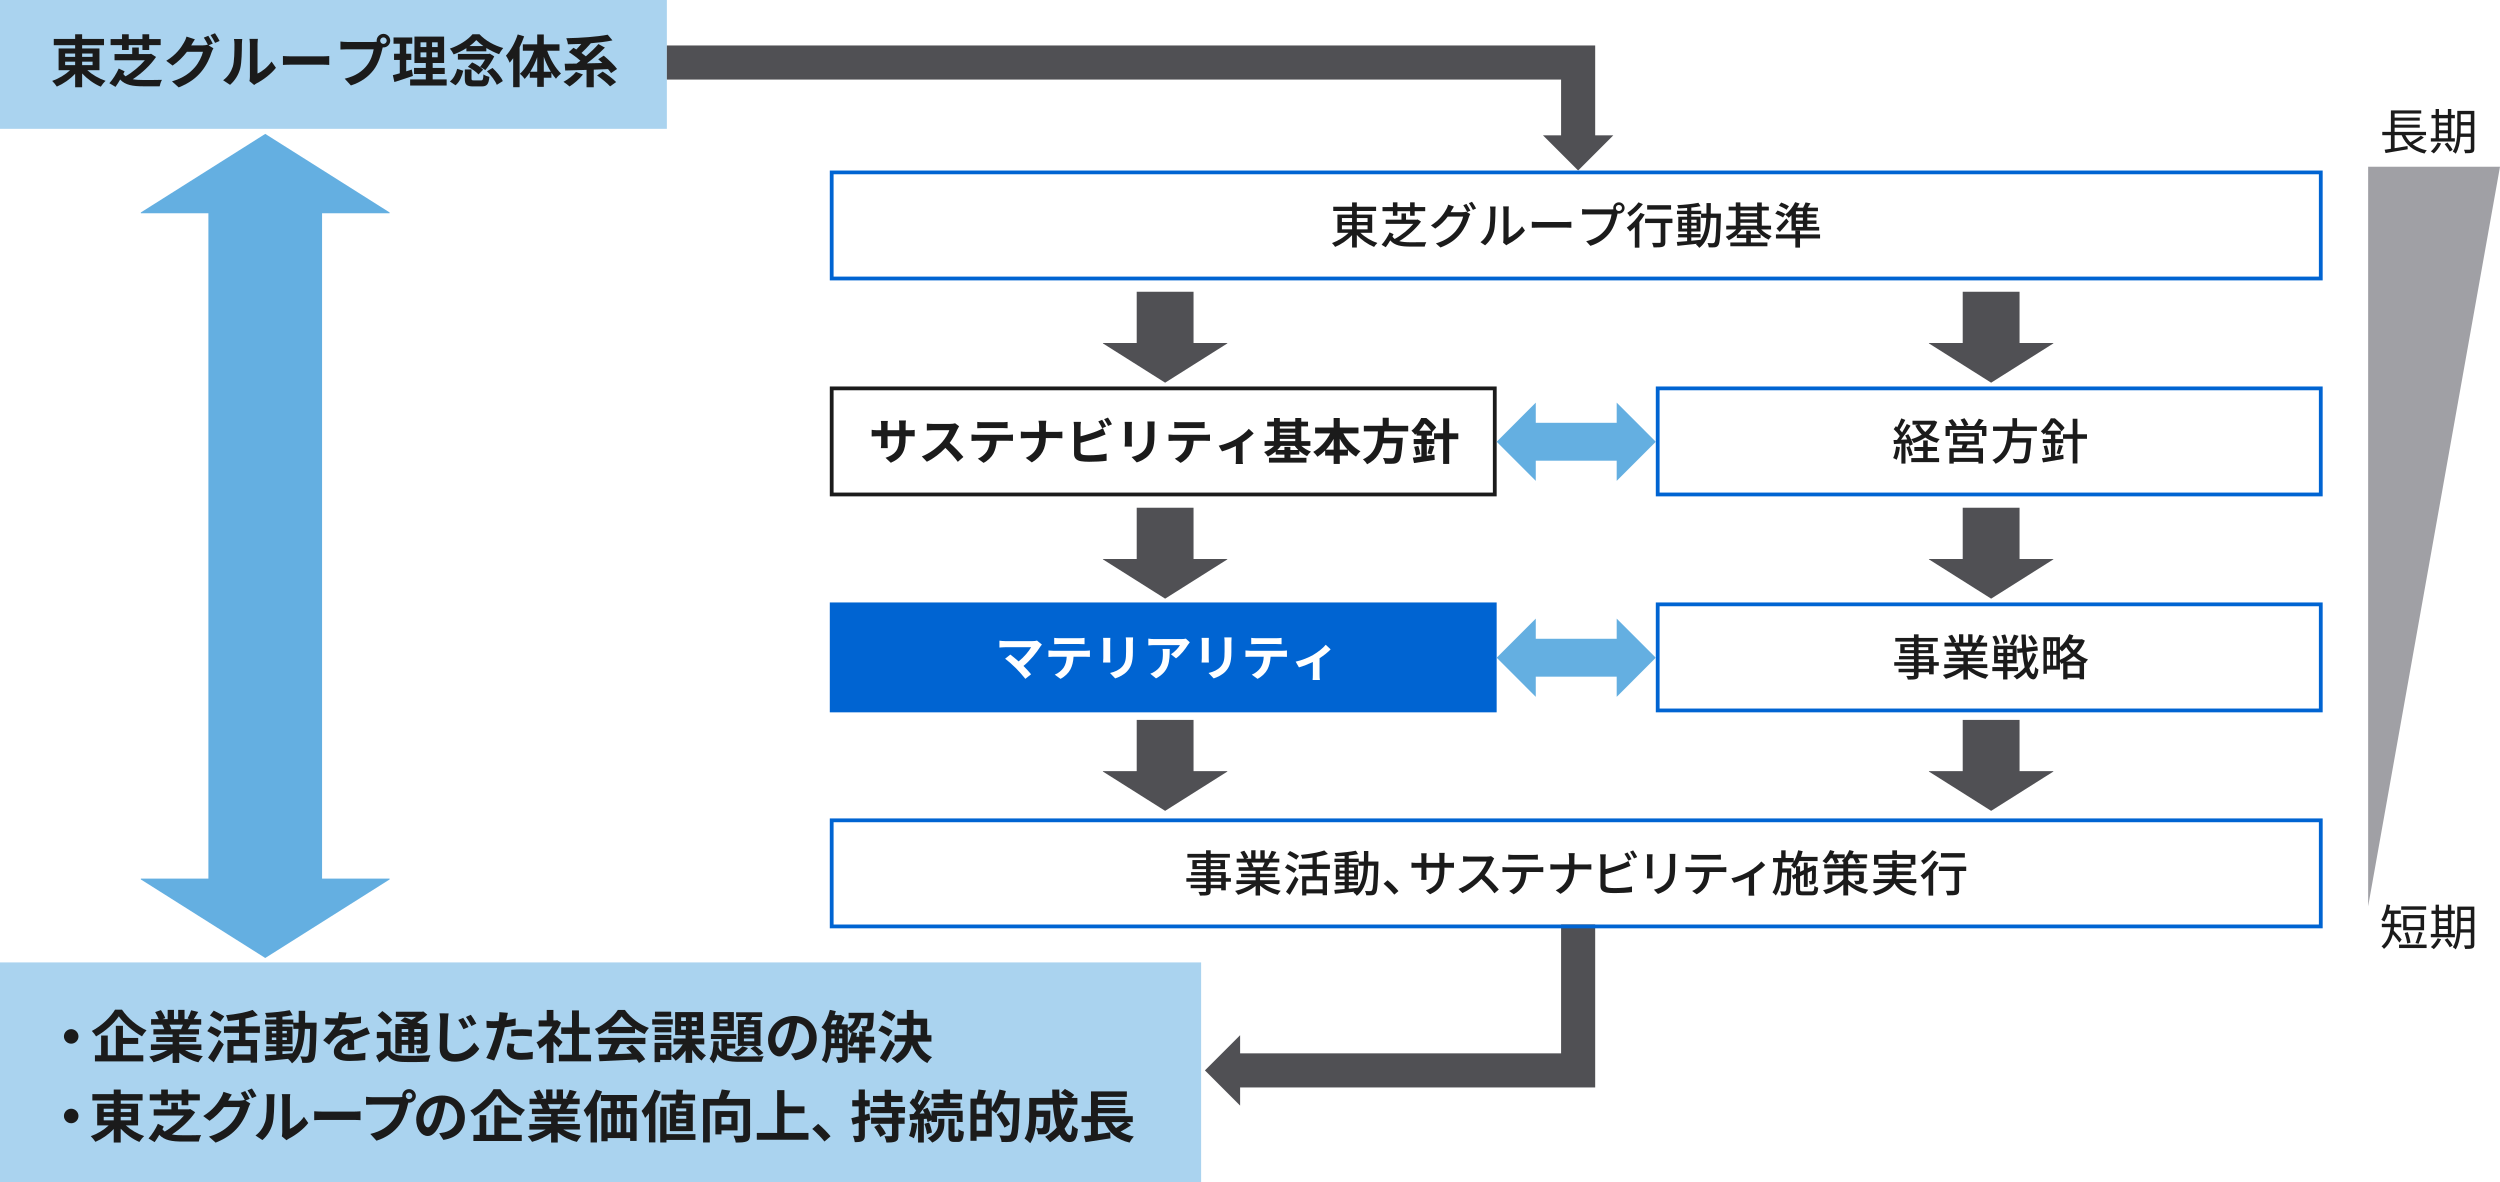 <?xml version="1.0" encoding="UTF-8"?><svg id="b" xmlns="http://www.w3.org/2000/svg" viewBox="0 0 844.8 399.481"><g id="c"><g id="d"><rect width="844.8" height="399.481" style="fill:#fff;"/></g><rect x="280.405" y="203.582" width="225.348" height="37.131" style="fill:#0064d2;"/><polygon points="800.242 56.337 844.8 56.337 800.242 306.269 800.242 56.337" style="fill:#a0a0a5;"/><g><path d="M352.09,217.827c-.233,.266-.45,.483-.566,.699-1.198,1.948-3.329,4.611-5.676,6.509,.949,.948,1.931,2.031,2.58,2.813l-1.947,1.548c-.699-.933-2.098-2.481-3.179-3.596-.966-.983-2.663-2.481-3.662-3.196l1.764-1.415c.666,.5,1.765,1.398,2.813,2.313,1.881-1.498,3.445-3.429,4.228-4.794h-8.806c-.666,0-1.565,.085-1.914,.118v-2.331c.433,.068,1.349,.15,1.914,.15h9.238c.633,0,1.198-.068,1.548-.183l1.665,1.364Z" style="fill:#fff;"/><path d="M366.787,219.908c.35,0,1.065-.034,1.515-.099v2.163c-.416-.033-1.049-.05-1.515-.05h-4.011c-.1,1.714-.466,3.113-1.065,4.279-.583,1.148-1.864,2.446-3.346,3.196l-1.947-1.415c1.182-.45,2.347-1.415,3.013-2.381,.683-1.033,.965-2.281,1.032-3.679h-4.578c-.483,0-1.132,.033-1.598,.068v-2.181c.5,.05,1.082,.099,1.598,.099h10.903Zm-8.772-2.279c-.583,0-1.282,.033-1.781,.065v-2.146c.533,.083,1.215,.115,1.764,.115h6.692c.565,0,1.232-.033,1.798-.115v2.146c-.583-.033-1.215-.065-1.798-.065h-6.675Z" style="fill:#fff;"/><path d="M375.21,215.548c-.034,.365-.05,.731-.05,1.264v5.625c0,.418,.016,1.065,.05,1.449h-2.463c.016-.316,.083-.967,.083-1.464v-5.61c0-.316-.016-.899-.066-1.264h2.447Zm7.674-.15c-.034,.465-.066,.998-.066,1.663v3.296c0,3.58-.699,5.112-1.932,6.476-1.098,1.215-2.83,2.032-4.044,2.414l-1.748-1.832c1.664-.383,3.062-1.015,4.077-2.097,1.132-1.248,1.349-2.497,1.349-5.094v-3.163c0-.665-.034-1.198-.1-1.663h2.463Z" style="fill:#fff;"/><path d="M402.058,217.046c-.183,.215-.499,.615-.649,.865-.781,1.298-2.363,3.396-4.011,4.561l-1.714-1.383c1.332-.815,2.63-2.281,3.062-3.096h-8.673c-.699,0-1.248,.05-2.031,.118v-2.314c.633,.1,1.332,.166,2.031,.166h8.973c.466,0,1.382-.05,1.681-.15l1.332,1.233Zm-6.791,2.246c0,4.129-.084,7.525-4.628,9.956l-1.931-1.582c.533-.184,1.132-.466,1.748-.917,2.113-1.464,2.513-3.228,2.513-5.959,0-.515-.034-.965-.116-1.498h2.413Z" style="fill:#fff;"/><path d="M408.5,215.548c-.034,.365-.05,.731-.05,1.264v5.625c0,.418,.016,1.065,.05,1.449h-2.463c.016-.316,.083-.967,.083-1.464v-5.61c0-.316-.016-.899-.066-1.264h2.447Zm7.674-.15c-.034,.465-.066,.998-.066,1.663v3.296c0,3.58-.699,5.112-1.932,6.476-1.098,1.215-2.83,2.032-4.044,2.414l-1.748-1.832c1.664-.383,3.062-1.015,4.077-2.097,1.132-1.248,1.349-2.497,1.349-5.094v-3.163c0-.665-.034-1.198-.1-1.663h2.463Z" style="fill:#fff;"/><path d="M433.367,219.908c.35,0,1.065-.034,1.515-.099v2.163c-.416-.033-1.049-.05-1.515-.05h-4.011c-.1,1.714-.466,3.113-1.065,4.279-.583,1.148-1.864,2.446-3.346,3.196l-1.947-1.415c1.182-.45,2.347-1.415,3.012-2.381,.683-1.033,.965-2.281,1.032-3.679h-4.576c-.483,0-1.133,.033-1.598,.068v-2.181c.499,.05,1.082,.099,1.598,.099h10.902Zm-8.771-2.279c-.583,0-1.283,.033-1.782,.065v-2.146c.533,.083,1.215,.115,1.764,.115h6.692c.565,0,1.232-.033,1.798-.115v2.146c-.583-.033-1.215-.065-1.798-.065h-6.675Z" style="fill:#fff;"/><path d="M449.646,219.425c-.781,.867-2.231,2.032-3.745,3.012v5.544c0,.583,.016,1.465,.116,1.798h-2.463c.05-.333,.084-1.215,.084-1.798v-4.279c-1.465,.7-3.296,1.433-4.695,1.816l-1.115-1.931c2.148-.45,4.561-1.483,5.877-2.248,1.698-.998,3.446-2.381,4.278-3.462l1.664,1.548Z" style="fill:#fff;"/></g><path d="M783.597,204.862v34.571h-222.788v-34.571h222.788m1.28-1.28h-225.348v37.131h225.348v-37.131h0Z" style="fill:#0064d2;"/><g><path d="M655.166,224.968h-1.731v2.913h-1.565v-.715h-3.545v.865c0,.848-.216,1.198-.783,1.415-.566,.199-1.432,.215-2.83,.215-.084-.35-.316-.915-.533-1.248,.915,.033,1.914,.033,2.181,.016,.299-.016,.399-.099,.399-.383v-.882h-5.193v-1.165h5.193v-1.033h-6.658v-1.215h6.658v-.948h-5.043v-1.099h5.043v-.982h-4.61v-3.063h4.61v-.849h-6.308v-1.249h6.308v-1.214h1.565v1.214h6.492v1.249h-6.492v.849h4.844v3.063h-4.844v.982h5.11v2.047h1.731v1.215Zm-8.406-5.277v-.998h-3.128v.998h3.128Zm1.565-.998v.998h3.278v-.998h-3.278Zm0,5.059h3.545v-.948h-3.545v.948Zm3.545,1.215h-3.545v1.033h3.545v-1.033Z" style="fill:#1b1b1b;"/><path d="M666.334,225.767c1.465,1.032,3.612,1.882,5.643,2.264-.349,.333-.799,.965-1.032,1.38-2.164-.583-4.395-1.698-5.959-3.128v3.346h-1.514v-3.23c-1.582,1.332-3.829,2.414-5.909,2.997-.234-.4-.666-.983-1.015-1.315,1.981-.416,4.144-1.283,5.609-2.314h-5.144v-1.298h6.459v-1.017h-4.911v-1.164h4.911v-.999h-5.727v-1.232h3.412c-.15-.466-.433-1.065-.699-1.514l.399-.068h-3.777v-1.298h2.463c-.25-.65-.749-1.565-1.215-2.248l1.348-.448c.516,.715,1.099,1.731,1.332,2.379l-.849,.316h1.832v-2.846h1.448v2.846h1.648v-2.846h1.464v2.846h1.798l-.633-.2c.4-.665,.915-1.714,1.165-2.463l1.598,.4c-.449,.815-.949,1.648-1.382,2.263h2.397v1.298h-3.212c-.316,.566-.649,1.115-.933,1.582h3.53v1.232h-5.893v.999h5.11v1.164h-5.11v1.017h6.558v1.298h-5.21Zm-4.278-7.291c.3,.483,.599,1.083,.715,1.482l-.483,.1h3.512c.25-.449,.516-1.049,.733-1.582h-4.478Z" style="fill:#1b1b1b;"/><path d="M678.369,226.799v2.813h-1.482v-2.813h-3.646v-1.38h3.646v-1.233h-3.046v-5.992h7.607v5.992h-3.08v1.233h3.579v1.38h-3.579Zm-4.012-8.888c-.116-.733-.583-1.898-1.082-2.781l1.265-.399c.516,.817,1.032,1.947,1.165,2.697l-1.349,.483Zm.766,2.713h1.847v-1.249h-1.847v1.249Zm0,2.381h1.847v-1.265h-1.847v1.265Zm1.881-5.494c-.066-.733-.366-1.931-.699-2.83l1.298-.299c.384,.882,.7,2.047,.783,2.778l-1.382,.35Zm3.113,1.864h-1.832v1.249h1.832v-1.249Zm0,2.364h-1.832v1.265h1.832v-1.265Zm1.997-6.858c-.566,1.132-1.248,2.397-1.781,3.196l-1.249-.416c.533-.883,1.149-2.247,1.448-3.228l1.582,.449Zm5.976,6.358c-.533,1.582-1.332,3.13-2.329,4.511,.383,1.248,.815,1.998,1.314,2.031,.316,0,.533-.833,.649-2.381,.25,.318,.867,.733,1.115,.865-.366,2.648-1.082,3.346-1.764,3.313-1.049-.05-1.831-.933-2.413-2.481-.949,1.033-2.014,1.881-3.146,2.497-.25-.349-.716-.832-1.115-1.099,1.414-.648,2.697-1.698,3.779-2.978-.333-1.398-.583-3.096-.766-5.044l-1.63,.2-.184-1.448,1.698-.2c-.1-1.448-.183-2.981-.233-4.611h1.482c.033,1.548,.083,3.03,.183,4.428l3.712-.449,.183,1.43-3.761,.468c.116,1.348,.283,2.58,.483,3.629,.665-1.049,1.198-2.198,1.58-3.364l1.165,.683Zm-.999-3.196c-.283-.783-1.032-1.963-1.747-2.83l1.165-.616c.715,.833,1.514,1.966,1.831,2.747l-1.249,.699Z" style="fill:#1b1b1b;"/><path d="M704.518,216.479c-.615,1.632-1.564,3.046-2.713,4.245,1.065,.882,2.347,1.648,3.779,2.131-.316,.283-.783,.898-.999,1.298l-.349-.15v5.543h-1.498v-.516h-4.079v.533h-1.464v-5.509c-.2,.1-.416,.2-.616,.283-.116-.215-.3-.483-.483-.715v2.646h-4.411v1.433h-1.165v-12.385h5.577v3.362c1.298-1.098,2.447-2.696,3.113-4.378l1.448,.416c-.184,.449-.4,.898-.633,1.33h3.228l.266-.065,.999,.499Zm-12.834,.184v3.295h1.083v-3.295h-1.083Zm0,8.273h1.083v-3.679h-1.083v3.679Zm3.196-8.273h-1.115v3.295h1.115v-3.295Zm0,8.273v-3.679h-1.115v3.679h1.115Zm1.215-1.981c1.282-.533,2.547-1.299,3.662-2.248-.599-.665-1.115-1.365-1.532-2.031-.449,.55-.949,1.033-1.432,1.448-.15-.183-.433-.449-.699-.699v3.53Zm7.225,.598c-.933-.515-1.798-1.148-2.547-1.831-.815,.7-1.698,1.315-2.613,1.831h5.16Zm-.583,4.112v-2.747h-4.079v2.747h4.079Zm-3.496-10.321l-.15,.216c.416,.715,.983,1.482,1.665,2.181,.699-.733,1.298-1.53,1.747-2.397h-3.262Z" style="fill:#1b1b1b;"/></g><g><line x1="548.085" y1="222.257" x2="517.198" y2="222.257" style="fill:none; stroke:#64afe1; stroke-miterlimit:10; stroke-width:12.804px;"/><polygon points="546.312 235.48 546.312 209.036 559.53 222.256 546.312 235.48" style="fill:#64afe1;"/><polygon points="518.97 235.48 518.97 209.036 505.753 222.256 518.97 235.48" style="fill:#64afe1;"/></g><path d="M504.473,131.88v34.571h-222.788v-34.571h222.788m1.28-1.28h-225.348v37.131h225.348v-37.131h0Z" style="fill:#1b1b1b;"/><g><path d="M307.264,145.378c.882,0,1.382-.034,1.831-.116v2.213c-.366-.033-.948-.05-1.831-.05h-1.232v.55c0,4.129-.999,6.642-5.011,8.405l-1.781-1.681c3.213-1.115,4.628-2.563,4.628-6.642v-.633h-3.945v2.264c0,.733,.05,1.414,.067,1.748h-2.331c.05-.334,.1-.999,.1-1.748v-2.264h-1.415c-.833,0-1.432,.034-1.798,.068v-2.263c.3,.05,.965,.149,1.798,.149h1.415v-1.648c0-.631-.067-1.182-.1-1.498h2.364c-.05,.316-.1,.849-.1,1.514v1.632h3.945v-1.747c0-.666-.05-1.215-.1-1.548h2.364c-.033,.333-.099,.882-.099,1.548v1.747h1.232Z" style="fill:#1b1b1b;"/><path d="M324.109,144.046c-.133,.183-.433,.7-.583,1.033-.566,1.298-1.498,3.078-2.613,4.576,1.648,1.433,3.662,3.564,4.645,4.761l-1.898,1.648c-1.082-1.498-2.63-3.196-4.194-4.711-1.764,1.866-3.978,3.596-6.259,4.678l-1.714-1.797c2.68-1.015,5.26-3.031,6.825-4.779,1.098-1.248,2.114-2.896,2.48-4.077h-5.643c-.699,0-1.615,.1-1.964,.116v-2.363c.45,.066,1.465,.116,1.964,.116h5.859c.732,0,1.399-.099,1.731-.216l1.365,1.015Z" style="fill:#1b1b1b;"/><path d="M340.787,146.926c.35,0,1.065-.034,1.515-.099v2.163c-.416-.033-1.049-.05-1.515-.05h-4.011c-.1,1.714-.466,3.113-1.065,4.279-.583,1.148-1.864,2.446-3.346,3.196l-1.947-1.415c1.182-.45,2.347-1.415,3.013-2.381,.683-1.033,.965-2.281,1.032-3.679h-4.578c-.483,0-1.132,.033-1.598,.068v-2.181c.5,.05,1.082,.099,1.598,.099h10.903Zm-8.772-2.279c-.583,0-1.282,.033-1.781,.065v-2.146c.533,.083,1.215,.115,1.764,.115h6.692c.565,0,1.232-.033,1.798-.115v2.146c-.583-.033-1.215-.065-1.798-.065h-6.675Z" style="fill:#1b1b1b;"/><path d="M357.183,145.944c.765,0,1.464-.068,1.814-.1v2.263c-.35-.016-1.165-.066-1.832-.066h-3.745c-.1,3.346-1.149,6.076-4.744,8.224l-2.064-1.533c3.262-1.48,4.378-3.877,4.511-6.691h-4.245c-.733,0-1.398,.05-1.914,.084v-2.298c.5,.05,1.182,.118,1.848,.118h4.328v-1.831c0-.568-.066-1.433-.216-1.948h2.647c-.1,.515-.134,1.448-.134,1.963v1.816h3.746Z" style="fill:#1b1b1b;"/><path d="M365.138,152.701c0,.716,.334,.9,1.083,1.05,.499,.065,1.182,.099,1.931,.099,1.731,0,4.428-.216,5.793-.581v2.429c-1.565,.234-4.095,.349-5.926,.349-1.083,0-2.082-.083-2.797-.2-1.448-.249-2.281-1.048-2.281-2.479v-9.072c0-.366-.05-1.215-.133-1.731h2.463c-.084,.515-.134,1.264-.134,1.731v3.146c1.964-.483,4.279-1.215,5.761-1.848,.599-.233,1.164-.499,1.814-.898l.898,2.113c-.649,.266-1.398,.583-1.947,.783-1.682,.665-4.361,1.498-6.526,2.031v3.078Zm7.291-8.005c-.333-.683-.849-1.665-1.298-2.298l1.315-.549c.415,.616,1.015,1.664,1.332,2.279l-1.349,.568Zm1.982-3.596c.449,.615,1.048,1.681,1.348,2.263l-1.315,.566c-.349-.699-.882-1.664-1.348-2.297l1.315-.533Z" style="fill:#1b1b1b;"/><path d="M382.5,142.566c-.034,.365-.05,.731-.05,1.264v5.625c0,.418,.016,1.065,.05,1.449h-2.463c.016-.316,.083-.967,.083-1.464v-5.61c0-.316-.016-.899-.066-1.264h2.447Zm7.674-.15c-.034,.465-.066,.998-.066,1.663v3.296c0,3.58-.699,5.112-1.932,6.476-1.098,1.215-2.83,2.032-4.044,2.414l-1.748-1.832c1.664-.383,3.062-1.015,4.077-2.097,1.132-1.248,1.349-2.497,1.349-5.094v-3.163c0-.665-.034-1.198-.1-1.663h2.463Z" style="fill:#1b1b1b;"/><path d="M407.367,146.926c.35,0,1.065-.034,1.515-.099v2.163c-.416-.033-1.049-.05-1.515-.05h-4.011c-.1,1.714-.466,3.113-1.065,4.279-.583,1.148-1.864,2.446-3.346,3.196l-1.947-1.415c1.182-.45,2.347-1.415,3.012-2.381,.683-1.033,.965-2.281,1.032-3.679h-4.576c-.483,0-1.133,.033-1.598,.068v-2.181c.499,.05,1.082,.099,1.598,.099h10.902Zm-8.771-2.279c-.583,0-1.283,.033-1.782,.065v-2.146c.533,.083,1.215,.115,1.764,.115h6.692c.565,0,1.232-.033,1.798-.115v2.146c-.583-.033-1.215-.065-1.798-.065h-6.675Z" style="fill:#1b1b1b;"/><path d="M423.646,146.443c-.781,.867-2.231,2.032-3.745,3.012v5.544c0,.583,.016,1.465,.116,1.798h-2.463c.05-.333,.084-1.215,.084-1.798v-4.279c-1.465,.7-3.296,1.433-4.695,1.816l-1.115-1.931c2.148-.45,4.561-1.483,5.877-2.248,1.698-.998,3.446-2.381,4.278-3.462l1.664,1.548Z" style="fill:#1b1b1b;"/><path d="M439.758,150.671c.883,.8,2.048,1.515,3.246,1.931-.433,.35-1.032,1.05-1.314,1.533-.899-.418-1.798-1.033-2.613-1.748v1.232h-3.03v1.082h5.427v1.63h-12.668v-1.63h5.227v-1.082h-2.946v-1.032c-.817,.683-1.716,1.28-2.647,1.698-.283-.468-.849-1.165-1.265-1.515,1.215-.45,2.447-1.215,3.362-2.098h-3.212v-1.614h3.18v-4.96h-2.297v-1.598h2.297v-1.248h1.981v1.248h5.21v-1.248h2.031v1.248h2.281v1.598h-2.281v4.96h3.08v1.614h-3.047Zm-1.048,1.383c-.45-.433-.849-.9-1.199-1.383h-4.694c-.333,.483-.749,.95-1.182,1.383h2.397v-1.033h2.014v1.033h2.663Zm-6.226-7.957v.733h5.21v-.733h-5.21Zm0,2.83h5.21v-.731h-5.21v.731Zm0,2.131h5.21v-.749h-5.21v.749Z" style="fill:#1b1b1b;"/><path d="M453.94,146.459c1.298,2.498,3.429,4.794,5.809,6.043-.499,.399-1.182,1.232-1.532,1.797-.965-.598-1.881-1.348-2.712-2.231v1.898h-2.763v2.813h-2.081v-2.813h-2.863v-1.748c-.799,.817-1.682,1.548-2.597,2.131-.349-.499-.982-1.264-1.448-1.648,2.347-1.28,4.444-3.679,5.725-6.242h-5.077v-1.997h6.259v-3.212h2.081v3.212h6.308v1.997h-5.11Zm-3.278,5.494v-3.629c-.75,1.33-1.632,2.563-2.613,3.629h2.613Zm4.726,0c-.998-1.065-1.897-2.314-2.646-3.662v3.662h2.646Z" style="fill:#1b1b1b;"/><path d="M467.806,145.777c-.05,.716-.1,1.449-.184,2.166h6.426s-.016,.598-.066,.865c-.3,4.526-.649,6.392-1.315,7.125-.499,.533-1.015,.698-1.798,.765-.615,.066-1.731,.05-2.846,0-.034-.566-.333-1.383-.699-1.948,1.148,.118,2.313,.118,2.796,.118,.366,0,.6-.035,.799-.218,.433-.365,.733-1.814,.965-4.844h-4.576c-.633,2.813-2.014,5.41-5.344,7.092-.283-.55-.882-1.249-1.398-1.682,4.494-2.082,4.878-5.876,5.06-9.439h-4.76v-1.897h6.374v-2.713h2.048v2.713h6.574v1.897h-8.056Z" style="fill:#1b1b1b;"/><path d="M492.789,148.407h-3.078v8.356h-2.048v-8.356h-2.962v1.648h-2.547v3.961c.849-.116,1.731-.25,2.58-.383l.084,1.766c-2.431,.398-5.06,.781-6.991,1.08l-.416-1.831c.815-.1,1.814-.216,2.896-.365v-4.229h-2.597v-1.698h2.597v-1.165h-1.63v-.699c-.15,.15-.316,.299-.484,.433-.266-.416-.849-1.082-1.248-1.364,1.598-1.265,2.697-2.913,3.296-4.311h1.748c1.148,.915,2.596,2.231,3.312,3.196l-1.348,1.548-.034-.05v1.248h-1.764v1.165h2.429v-1.914h3.08v-5.077h2.048v5.077h3.078v1.964Zm-13.515,2.247c.299,.882,.583,2.064,.683,2.83l-1.449,.416c-.066-.799-.333-1.981-.615-2.897l1.382-.349Zm4.344-5.127c-.565-.766-1.414-1.714-2.231-2.414-.465,.75-1.032,1.598-1.764,2.414h3.995Zm-1.248,7.706c.25-.748,.549-1.947,.699-2.746l1.582,.383c-.334,.983-.633,2.014-.933,2.713l-1.348-.35Z" style="fill:#1b1b1b;"/></g><rect width="225.348" height="43.533" style="fill:#aad3ef;"/><g><path d="M29.481,23.713c1.633,1.498,3.976,2.862,6.204,3.611-.538,.461-1.268,1.383-1.632,1.978-2.248-.942-4.552-2.593-6.299-4.475v4.668h-2.363v-4.571c-1.709,1.843-3.975,3.4-6.184,4.34-.365-.556-1.075-1.459-1.575-1.921,2.189-.749,4.456-2.112,6.049-3.63h-3.879v-7.336h5.589v-1.094h-7.221v-2.132h7.221v-1.575h2.363v1.575h7.393v2.132h-7.393v1.094h5.857v7.336h-4.129Zm-7.47-4.494h3.38v-1.133h-3.38v1.133Zm0,2.785h3.38v-1.172h-3.38v1.172Zm5.742-3.917v1.133h3.534v-1.133h-3.534Zm3.534,2.746h-3.534v1.172h3.534v-1.172Z" style="fill:#1b1b1b;"/><path d="M52.72,19.258c-1.824,2.708-4.82,5.55-7.855,7.509,1.076,.211,2.343,.27,3.746,.27,1.018,0,4.763,0,6.126-.059-.326,.519-.672,1.557-.788,2.189h-5.473c-3.611,0-6.127-.403-7.874-2.284-.48,.844-1.018,1.709-1.575,2.477l-2.074-1.248c1.152-1.21,2.478-3.342,3.169-4.955l1.997,.96-.461,.883c.211,.308,.48,.558,.768,.788,2.42-1.383,4.897-3.495,6.511-5.415h-10.236v-2.093h5.972v-2.228h2.228v2.228h3.687l.461-.116,1.671,1.095Zm-11.484-3.995h-3.861v-2.054h3.861v-1.633h2.266v1.633h4.629v-1.633h2.285v1.633h3.879v2.054h-3.879v1.633h-2.285v-1.633h-4.629v1.633h-2.266v-1.633Z" style="fill:#1b1b1b;"/><path d="M70.486,15.321l1.632,.999c-.211,.365-.48,.903-.634,1.364-.518,1.728-1.613,4.283-3.36,6.414-1.826,2.247-4.13,3.994-7.74,5.434l-2.267-2.036c3.919-1.172,6.051-2.842,7.74-4.763,1.307-1.479,2.419-3.802,2.727-5.224h-5.415c-1.268,1.672-2.938,3.361-4.84,4.648l-2.151-1.613c3.38-2.036,5.052-4.513,5.992-6.164,.308-.48,.691-1.364,.864-2.017l2.823,.922c-.46,.673-.96,1.537-1.19,1.959l-.058,.096h3.86c.595,0,1.248-.096,1.671-.231l.135,.078c-.384-.769-.922-1.787-1.402-2.478l1.517-.614c.48,.691,1.153,1.921,1.517,2.631l-1.42,.595Zm2.169-4.09c.5,.71,1.21,1.939,1.555,2.612l-1.535,.653c-.384-.806-.999-1.921-1.537-2.651l1.517-.614Z" style="fill:#1b1b1b;"/><path d="M75.403,27.113c1.691-1.19,2.727-2.957,3.265-4.59,.539-1.652,.558-5.282,.558-7.605,0-.769-.058-1.287-.173-1.748h2.822c-.019,.076-.134,.942-.134,1.728,0,2.267-.058,6.319-.576,8.259-.576,2.171-1.767,4.052-3.419,5.512l-2.343-1.555Zm8.893,.288c.076-.364,.154-.903,.154-1.42V14.783c0-.864-.135-1.594-.154-1.652h2.861c-.019,.058-.134,.806-.134,1.672v10.044c1.555-.673,3.456-2.189,4.744-4.052l1.478,2.112c-1.594,2.074-4.359,4.149-6.511,5.243-.403,.211-.595,.385-.844,.576l-1.594-1.325Z" style="fill:#1b1b1b;"/><path d="M95.608,18.932c.691,.058,2.093,.115,3.092,.115h10.313c.883,0,1.748-.076,2.247-.115v3.015c-.461-.019-1.44-.096-2.247-.096h-10.313c-1.095,0-2.382,.039-3.092,.096v-3.015Z" style="fill:#1b1b1b;"/><path d="M126.222,14.188c.269,0,.671-.019,1.094-.076-.019-.115-.039-.231-.039-.365,0-1.268,1.038-2.304,2.304-2.304,1.249,0,2.286,1.037,2.286,2.304,0,1.248-1.037,2.286-2.286,2.286-.076,0-.173,0-.249-.02l-.154,.576c-.441,1.882-1.268,4.859-2.881,6.991-1.728,2.304-4.283,4.206-7.72,5.3l-2.094-2.286c3.822-.903,5.973-2.555,7.529-4.513,1.268-1.594,1.998-3.765,2.267-5.417h-8.95c-.883,0-1.786,.039-2.286,.078v-2.708c.558,.078,1.652,.154,2.286,.154h8.893Zm4.455-.441c0-.615-.499-1.114-1.095-1.114-.614,0-1.113,.499-1.113,1.114,0,.595,.499,1.094,1.113,1.094,.596,0,1.095-.499,1.095-1.094Z" style="fill:#1b1b1b;"/><path d="M139.531,25.654c-2.112,.749-4.416,1.478-6.261,2.073l-.519-2.323c.673-.173,1.46-.384,2.343-.634v-4.513h-1.939v-2.094h1.939v-3.38h-2.112v-2.132h6.337v2.132h-2.054v3.38h1.728v2.094h-1.728v3.841c.634-.193,1.268-.385,1.882-.596l.384,2.152Zm11.408,1.172v2.073h-12.349v-2.073h5.3v-1.826h-3.976v-2.054h3.976v-1.652h-3.841V12.364h10.026v8.93h-3.861v1.652h4.071v2.054h-4.071v1.826h4.725Zm-8.835-10.928h1.978v-1.594h-1.978v1.594Zm0,3.457h1.978v-1.652h-1.978v1.652Zm5.801-5.052h-1.902v1.594h1.902v-1.594Zm0,3.4h-1.902v1.652h1.902v-1.652Z" style="fill:#1b1b1b;"/><path d="M152.015,27.536c1.268-.979,2.094-2.612,2.478-4.283l2.054,.653c-.441,1.863-1.19,3.745-2.612,4.916l-1.921-1.287Zm5.589-11.255c-1.325,.827-2.823,1.555-4.303,2.113-.269-.576-.806-1.46-1.267-1.978,3.111-1.018,6.126-2.996,7.624-4.84h2.363c2.112,2.247,5.089,3.841,8.027,4.648-.519,.595-1.038,1.422-1.402,2.093-1.364-.499-2.901-1.248-4.303-2.093v1.114h-6.741v-1.057Zm9.41,2.785c-.691,1.479-1.978,3.381-3.015,4.629-.443-.345-1.229-.825-1.767-1.075,.595-.691,1.19-1.613,1.671-2.477h-9.18v-1.921h10.409l.365-.096,1.517,.94Zm-4.533,8.105c.673,0,.806-.25,.884-2.036,.441,.365,1.402,.71,2.017,.845-.269,2.573-.865,3.226-2.69,3.226h-2.746c-2.324,0-2.881-.634-2.881-2.631v-3.111h2.266v3.092c0,.538,.135,.614,.884,.614h2.266Zm-2.938-6.088c1.325,.595,2.92,1.613,3.707,2.458l-1.555,1.613c-.691-.825-2.267-1.921-3.592-2.573l1.44-1.498Zm3.802-5.512c-.94-.653-1.767-1.344-2.399-2.017-.596,.673-1.383,1.364-2.286,2.017h4.685Zm3.092,7.393c1.383,1.287,2.901,3.073,3.476,4.436l-2.036,1.268c-.499-1.325-1.939-3.226-3.322-4.59l1.882-1.114Z" style="fill:#1b1b1b;"/><path d="M177.117,12.287c-.423,1.229-.942,2.477-1.537,3.706v13.463h-2.171v-9.757c-.384,.519-.786,1.038-1.172,1.498-.21-.556-.844-1.806-1.267-2.381,1.613-1.748,3.111-4.475,3.975-7.183l2.171,.654Zm7.777,4.858c1.057,2.958,2.823,5.954,4.686,7.702-.519,.403-1.305,1.17-1.709,1.767-.538-.596-1.037-1.287-1.537-2.036v1.689h-2.573v3.092h-2.228v-3.092h-2.516v-1.767c-.538,.806-1.094,1.555-1.709,2.171-.384-.538-1.113-1.344-1.632-1.729,1.939-1.728,3.726-4.763,4.781-7.797h-3.784v-2.169h4.859v-3.322h2.228v3.322h5.3v2.169h-4.168Zm-3.361,7.087v-4.878c-.633,1.767-1.44,3.456-2.342,4.878h2.342Zm4.59,0c-.903-1.479-1.709-3.207-2.362-5.013v5.013h2.362Z" style="fill:#1b1b1b;"/><path d="M196.995,25.174c-1.19,1.517-3.033,3.092-4.531,4.051-.48-.441-1.479-1.209-2.056-1.574,1.555-.806,3.226-2.113,4.225-3.342l2.362,.865Zm9.488-.48c-.25-.404-.615-.864-1.018-1.344-1.613,.058-3.227,.134-4.82,.191v5.954h-2.439v-5.877c-2.688,.095-5.204,.153-7.202,.211l-.191-2.286c1.172-.02,2.535-.039,4.014-.058,.423-.289,.864-.615,1.305-.96-1.057-.96-2.612-2.113-3.917-2.92l1.574-1.459c.308,.173,.634,.365,.96,.576,.576-.576,1.172-1.229,1.691-1.883-1.537,.078-3.073,.115-4.514,.135-.058-.595-.326-1.518-.556-2.056,4.955-.095,10.563-.499,13.982-1.19l1.613,1.921c-2.151,.461-4.744,.768-7.413,.979l.058,.039c-.96,1.133-2.093,2.304-3.111,3.226,.538,.385,1.057,.769,1.479,1.134,1.574-1.344,3.111-2.823,4.244-4.13l2.189,1.192c-1.786,1.843-4.014,3.745-6.088,5.319,1.691-.019,3.457-.058,5.224-.115-.48-.461-.96-.903-1.402-1.287l1.882-1.19c1.555,1.287,3.552,3.187,4.494,4.494l-2.036,1.383Zm-2.823-.5c1.517,.98,3.554,2.478,4.551,3.534l-2.054,1.46c-.884-1.038-2.862-2.612-4.399-3.687l1.902-1.307Z" style="fill:#1b1b1b;"/></g><rect y="325.219" width="405.883" height="74.263" style="fill:#aad3ef;"/><g><path d="M24.06,347.768c1.344,0,2.458,1.114,2.458,2.458s-1.114,2.458-2.458,2.458-2.458-1.114-2.458-2.458,1.114-2.458,2.458-2.458Z" style="fill:#1b1b1b;"/><path d="M41.22,341.18c2.074,3.035,5.224,5.647,8.296,6.972-.576,.595-1.094,1.344-1.535,2.054-2.977-1.652-6.184-4.416-7.836-6.78-1.555,2.343-4.514,5.013-7.682,6.8-.288-.519-.94-1.364-1.44-1.844,3.322-1.709,6.414-4.763,7.855-7.202h2.343Zm.326,15.422h6.876v2.074h-16.344v-2.074h2.093v-6.665h2.247v6.665h2.727v-9.968h2.401v4.11h5.147v2.017h-5.147v3.841Z" style="fill:#1b1b1b;"/><path d="M62.479,354.816c1.632,.998,3.86,1.747,6.088,2.093-.519,.499-1.192,1.459-1.537,2.074-2.362-.596-4.686-1.748-6.453-3.246v3.457h-2.247v-3.342c-1.786,1.402-4.149,2.516-6.433,3.111-.326-.556-.98-1.44-1.46-1.901,2.152-.443,4.418-1.249,6.069-2.247h-5.512v-1.883h7.336v-.844h-5.53v-1.652h5.53v-.865h-6.491v-1.786h3.649c-.154-.48-.404-1.057-.653-1.498l.23-.039h-4.014v-1.863h2.573c-.269-.729-.768-1.651-1.19-2.381l1.958-.673c.558,.827,1.192,1.959,1.46,2.708l-.942,.345h1.748v-3.13h2.132v3.13h1.42v-3.13h2.152v3.13h1.709l-.691-.211c.46-.786,.94-1.939,1.209-2.785l2.401,.576c-.538,.884-1.057,1.748-1.498,2.419h2.497v1.863h-3.611c-.306,.558-.614,1.075-.903,1.537h3.765v1.786h-6.665v.865h5.762v1.652h-5.762v.844h7.471v1.883h-5.569Zm-5.224-8.566c.269,.5,.519,1.057,.653,1.479l-.326,.058h3.591c.231-.461,.461-1.018,.673-1.537h-4.59Z" style="fill:#1b1b1b;"/><path d="M73.61,350.514c-.788-.556-2.439-1.459-3.572-2.074l1.229-1.689c1.055,.518,2.765,1.344,3.61,1.863l-1.267,1.901Zm-3.304,6.913c1.018-1.439,2.496-3.821,3.649-6.049l1.671,1.537c-1.018,2.017-2.227,4.206-3.399,6.069l-1.921-1.557Zm4.129-12.156c-.749-.576-2.382-1.479-3.495-2.113l1.287-1.651c1.075,.538,2.746,1.382,3.571,1.919l-1.363,1.844Zm8.508,3.745v2.419h3.917v7.664h-2.169v-.691h-5.78v.788h-2.056v-7.76h3.919v-2.419h-5.109v-2.189h5.109v-2.247c-1.268,.193-2.536,.326-3.746,.441-.076-.556-.384-1.44-.633-1.958,3.265-.326,6.856-.96,8.968-1.806l1.767,1.806c-1.248,.48-2.668,.844-4.186,1.133v2.631h4.878v2.189h-4.878Zm1.748,4.494h-5.78v2.823h5.78v-2.823Z" style="fill:#1b1b1b;"/><path d="M106.994,345.578s-.019,.749-.019,1.018c-.174,7.855-.328,10.639-.942,11.522-.441,.634-.884,.827-1.517,.96-.576,.116-1.46,.096-2.382,.078-.039-.634-.288-1.555-.673-2.189,.845,.076,1.575,.096,1.941,.096,.288,0,.48-.078,.653-.326,.404-.519,.595-2.862,.71-9.065h-1.728c-.25,5.147-1.133,9.103-4.36,11.657-.288-.461-.844-1.094-1.344-1.517-2.766,.288-5.53,.575-7.605,.749l-.269-1.921c1.075-.078,2.419-.174,3.899-.269v-1.153h-3.38v-1.613h3.38v-.749h-3.304v-5.934h3.304v-.749h-3.784v-1.652h3.784v-.768c-1.114,.076-2.209,.134-3.246,.153-.076-.46-.288-1.17-.499-1.613,2.842-.154,6.164-.48,8.278-.94l.998,1.709c-1.018,.211-2.208,.384-3.456,.518v.942h3.687v1.057h1.804c.02-1.268,.02-2.593,.02-4.014h2.189c0,1.402,0,2.746-.039,4.014h3.899Zm-15.133,3.63h1.498v-.845h-1.498v.845Zm1.498,2.227v-.864h-1.498v.864h1.498Zm2.074,4.763c1.094-.076,2.227-.173,3.341-.269,1.498-2.073,1.959-4.82,2.093-8.258h-1.747v-1.498h-3.687v.749h3.399v5.934h-3.399v.749h3.476v1.613h-3.476v.979Zm1.498-6.99v-.845h-1.498v.845h1.498Zm-1.498,1.363v.864h1.498v-.864h-1.498Z" style="fill:#1b1b1b;"/><path d="M117.428,354.759c.039-.558,.058-1.44,.078-2.267-1.403,.768-2.171,1.517-2.171,2.458,0,1.057,.903,1.344,2.766,1.344,1.613,0,3.725-.211,5.397-.556l-.078,2.477c-1.267,.154-3.591,.308-5.377,.308-2.977,0-5.224-.71-5.224-3.168,0-2.421,2.304-3.956,4.475-5.07-.308-.48-.806-.653-1.325-.653-1.075,0-2.247,.614-2.977,1.305-.576,.576-1.114,1.268-1.767,2.093l-2.036-1.517c1.997-1.844,3.341-3.534,4.186-5.224h-.23c-.768,0-2.171-.039-3.207-.134v-2.228c.96,.154,2.382,.211,3.341,.211h.923c.23-.864,.365-1.633,.384-2.171l2.497,.211c-.096,.461-.231,1.114-.461,1.882,1.786-.095,3.706-.249,5.378-.556l-.02,2.228c-1.824,.269-4.168,.423-6.203,.499-.308,.673-.691,1.363-1.094,1.921,.499-.25,1.517-.384,2.151-.384,1.153,0,2.113,.499,2.535,1.478,.98-.46,1.787-.786,2.575-1.133,.729-.326,1.402-.653,2.093-.979l.96,2.208c-.615,.154-1.613,.538-2.267,.806-.844,.326-1.921,.749-3.092,1.287,.02,1.057,.059,2.458,.078,3.324h-2.286Z" style="fill:#1b1b1b;"/><path d="M131.964,354.835c.749,1.287,2.074,1.824,4.034,1.902,2.284,.095,6.837,.038,9.468-.174-.269,.538-.615,1.594-.71,2.228-2.363,.115-6.434,.154-8.778,.058-2.304-.096-3.821-.653-4.974-2.132-.883,.749-1.786,1.498-2.861,2.304l-1.057-2.284c.825-.461,1.806-1.095,2.688-1.748v-4.188h-2.438v-2.093h4.628v6.127Zm-1.133-8.585c-.595-.922-2.036-2.247-3.207-3.13l1.574-1.46c1.172,.808,2.651,2.037,3.342,2.958l-1.709,1.632Zm4.916,9.699h-2.151v-9.89h4.301c-.864-.404-1.786-.788-2.573-1.095l1.479-1.229c.671,.25,1.478,.558,2.266,.903,.538-.308,1.057-.671,1.537-1.018h-6.837v-1.728h8.815l.441-.115,1.364,1.094c-.96,.903-2.171,1.824-3.419,2.593,.423,.211,.825,.403,1.152,.595h2.324v7.912c0,.922-.173,1.402-.788,1.709-.614,.326-1.44,.326-2.592,.326-.078-.558-.308-1.307-.558-1.787,.595,.02,1.268,.02,1.459,.02,.231-.02,.289-.096,.289-.289v-.883h-2.267v2.803h-2.036v-2.803h-2.208v2.881Zm0-8.239v1.037h2.208v-1.037h-2.208Zm2.208,3.706v-1.075h-2.208v1.075h2.208Zm4.303-3.706h-2.267v1.037h2.267v-1.037Zm0,3.706v-1.075h-2.267v1.075h2.267Z" style="fill:#1b1b1b;"/><path d="M151.591,342.448c-.134,.806-.23,1.787-.249,2.536-.096,2.054-.231,6.298-.231,8.661,0,1.921,1.153,2.553,2.612,2.553,3.15,0,5.148-1.804,6.511-3.879l1.728,2.112c-1.229,1.826-3.917,4.341-8.258,4.341-3.111,0-5.128-1.364-5.128-4.61,0-2.553,.191-7.529,.191-9.179,0-.903-.076-1.806-.249-2.555l3.072,.019Zm6.741,4.59l-1.728,.749c-.556-1.229-1.057-2.151-1.748-3.131l1.672-.71c.538,.806,1.383,2.209,1.804,3.092Zm2.632-1.133l-1.672,.806c-.614-1.21-1.133-2.093-1.843-3.053l1.652-.749c.556,.768,1.44,2.132,1.863,2.996Z" style="fill:#1b1b1b;"/><path d="M174.255,346.539c-1.134,.249-2.421,.46-3.687,.614-.174,.827-.365,1.671-.576,2.439-.691,2.67-1.978,6.568-3.016,8.795l-2.67-.883c1.134-1.902,2.575-5.896,3.285-8.565,.134-.5,.269-1.038,.403-1.575-.441,.02-.864,.039-1.248,.039-.922,0-1.632-.039-2.304-.078l-.058-2.381c.979,.115,1.613,.154,2.401,.154,.556,0,1.114-.02,1.689-.058,.078-.423,.135-.788,.174-1.095,.095-.71,.115-1.478,.076-1.921l2.9,.231c-.134,.518-.306,1.363-.403,1.786l-.154,.73c1.075-.174,2.151-.385,3.188-.634v2.401Zm-.385,6.241c-.153,.539-.269,1.172-.269,1.594,0,.827,.48,1.44,2.516,1.44,1.268,0,2.593-.134,3.956-.384l-.095,2.439c-1.075,.134-2.363,.269-3.88,.269-3.207,0-4.839-1.114-4.839-3.035,0-.864,.173-1.786,.326-2.535l2.284,.21Zm-1.113-4.781c1.055-.096,2.419-.193,3.649-.193,1.075,0,2.228,.058,3.341,.174l-.058,2.284c-.94-.115-2.112-.23-3.265-.23-1.325,0-2.477,.058-3.667,.211v-2.247Z" style="fill:#1b1b1b;"/><path d="M188.721,353.971c-.404-.538-1.057-1.307-1.709-2.017v7.241h-2.267v-6.626c-.768,.71-1.574,1.344-2.381,1.843-.193-.614-.73-1.728-1.075-2.171,2.093-1.133,4.11-3.15,5.377-5.377h-4.648v-2.056h2.727v-3.534h2.267v3.534h.864l.404-.095,1.287,.825c-.576,1.459-1.345,2.842-2.267,4.11,.922,.749,2.401,2.074,2.805,2.458l-1.383,1.863Zm11.005,2.438v2.228h-10.871v-2.228h4.436v-7.028h-3.649v-2.208h3.649v-5.743h2.343v5.743h3.63v2.208h-3.63v7.028h4.091Z" style="fill:#1b1b1b;"/><path d="M205.61,347.71c-1.018,.729-2.132,1.382-3.246,1.921-.269-.558-.864-1.422-1.344-1.921,3.285-1.44,6.318-4.168,7.759-6.434h2.382c2.036,2.823,5.089,5.013,8.124,6.088-.576,.595-1.075,1.422-1.479,2.093-1.057-.499-2.169-1.133-3.226-1.863v1.518h-8.969v-1.402Zm-3.4,2.996h15.884v2.112h-8.604c-.558,1.133-1.192,2.324-1.768,3.4,1.844-.058,3.822-.135,5.782-.211-.595-.691-1.249-1.383-1.883-1.959l2.017-1.057c1.709,1.498,3.496,3.496,4.398,4.936l-2.131,1.287c-.193-.365-.461-.768-.769-1.19-4.513,.249-9.257,.441-12.521,.595l-.308-2.228,2.9-.096c.519-1.075,1.057-2.343,1.46-3.476h-4.456v-2.112Zm11.542-3.687c-1.478-1.114-2.803-2.363-3.687-3.554-.825,1.172-2.054,2.419-3.514,3.554h7.201Z" style="fill:#1b1b1b;"/><path d="M227.349,346.231h-6.952v-1.806h6.952v1.806Zm7.471,6.702c.96,1.46,2.419,2.901,3.764,3.726-.499,.384-1.19,1.19-1.537,1.728-1.094-.844-2.227-2.169-3.148-3.591v4.379h-2.228v-4.186c-.942,1.42-2.113,2.67-3.361,3.476-.326-.499-.96-1.248-1.44-1.671v1.382h-3.784v.749h-1.882v-6.548h5.665v4.264c1.479-.806,2.92-2.209,3.86-3.707h-3.15v-2.016h4.091v-1.114h-3.534v-7.816h9.429v7.816h-3.667v1.114h4.09v2.016h-3.168Zm-7.97-4.09h-5.589v-1.748h5.589v1.748Zm-5.589,.883h5.589v1.709h-5.589v-1.709Zm5.532-6.146h-5.474v-1.728h5.474v1.728Zm-1.826,10.602h-1.882v2.208h1.882v-2.208Zm5.205-9.162h1.613v-1.248h-1.613v1.248Zm0,2.977h1.613v-1.229h-1.613v1.229Zm5.282-4.225h-1.691v1.248h1.691v-1.248Zm0,2.996h-1.691v1.229h1.691v-1.229Z" style="fill:#1b1b1b;"/><path d="M245.698,356.583c1.153,.345,2.555,.423,4.264,.423,1.305,0,6.548,0,8.124-.078-.308,.441-.615,1.325-.73,1.882h-7.393c-3.611,0-5.992-.364-7.529-2.458-.269,1.153-.691,2.171-1.344,2.958-.289-.48-.864-1.21-1.325-1.555,1.075-1.325,1.268-3.592,1.325-5.897h1.824c-.02,.711-.058,1.402-.115,2.093,.269,.615,.595,1.114,.979,1.518v-4.379h-3.552v-1.652h8.604v1.652h-3.131v1.574h2.766v1.652h-2.766v2.267Zm2.286-8.24h-6.895v-6.337h6.895v6.337Zm-2.113-4.82h-2.746v.903h2.746v-.903Zm0,2.343h-2.746v.942h2.746v-.942Zm6.895,8.278c-.825,1.075-2.169,2.171-3.361,2.803-.326-.364-1.055-1.018-1.459-1.324,1.133-.519,2.286-1.268,2.957-2.074l1.863,.595Zm-.96-9.449c.115-.326,.211-.691,.326-1.037h-3.38v-1.594h8.796v1.594h-3.361l-.461,1.037h3.265v8.719h-7.644v-8.719h2.458Zm3.073,1.537h-3.496v.883h3.496v-.883Zm0,2.362h-3.496v.884h3.496v-.884Zm0,2.343h-3.496v.922h3.496v-.922Zm.288,2.497c1.018,.671,2.208,1.689,2.805,2.419l-1.633,.96c-.595-.749-1.786-1.882-2.746-2.555l1.574-.825Z" style="fill:#1b1b1b;"/><path d="M267.295,356.064c.73-.096,1.268-.193,1.767-.308,2.439-.576,4.321-2.323,4.321-5.089,0-2.631-1.42-4.59-3.975-5.032-.269,1.613-.595,3.38-1.133,5.165-1.134,3.841-2.786,6.184-4.859,6.184-2.094,0-3.88-2.323-3.88-5.53,0-4.379,3.822-8.144,8.758-8.144,4.705,0,7.682,3.285,7.682,7.432,0,3.995-2.458,6.837-7.26,7.567l-1.422-2.247Zm-1.478-5.762c.441-1.402,.786-3.035,1.018-4.609-3.15,.653-4.821,3.419-4.821,5.512,0,1.921,.769,2.862,1.479,2.862,.788,0,1.555-1.192,2.324-3.765Z" style="fill:#1b1b1b;"/><path d="M295.767,355.949h-3.265v3.168h-2.169v-3.168h-3.554v-1.959h3.554v-1.728h-1.594c-.231,.556-.48,1.057-.769,1.478-.326-.23-1.018-.595-1.498-.806v4.052c0,.903-.154,1.479-.729,1.806-.596,.326-1.383,.384-2.555,.384-.058-.556-.365-1.42-.653-1.939,.768,.039,1.517,.039,1.747,.039,.231,0,.326-.078,.326-.328v-2.765h-3.821c-.193,1.806-.634,3.667-1.517,5.05-.328-.308-1.153-.825-1.575-1.018,1.287-1.978,1.383-4.839,1.383-6.991v-2.842c-.384-.384-1.095-.96-1.498-1.229,1.305-1.402,2.323-3.649,2.842-5.896l2.017,.423c-.115,.46-.25,.922-.404,1.363h1.748l.288-.096,1.307,.808c-.269,.749-.653,1.632-1.057,2.419h2.151v1.172c1.594-.73,2.171-1.844,2.439-3.246h-2.151v-1.863h8.526s-.019,.48-.038,.73c-.096,3.053-.25,4.379-.673,4.878-.326,.404-.691,.558-1.172,.634-.423,.058-1.172,.076-1.939,.058-.039-.595-.231-1.363-.519-1.843,.595,.058,1.114,.076,1.383,.076,.23,0,.384-.039,.519-.211,.173-.211,.269-.864,.345-2.458h-2.228c-.326,1.997-1.055,3.591-3.015,4.666l1.709,.346c-.076,.403-.154,.825-.269,1.229h.942v-1.728h2.169v1.728h2.881v1.921h-2.881v1.728h3.265v1.959Zm-14.366-11.177c-.211,.48-.421,.96-.653,1.402h1.652c.193-.423,.365-.922,.538-1.402h-1.537Zm-.48,6.452c0,.404,0,.827-.019,1.268h1.114v-1.594h-1.095v.326Zm0-1.939h1.095v-1.44h-1.095v1.44Zm2.593,0h1.094v-1.44h-1.094v1.44Zm1.094,3.207v-1.594h-1.094v1.594h1.094Zm1.863,.115c.634-.979,1.095-2.381,1.325-3.745-.134,.058-.269,.135-.403,.193-.174-.384-.558-.922-.923-1.307v4.859Z" style="fill:#1b1b1b;"/><path d="M300.25,350.245c-.73-.653-2.247-1.498-3.457-2.017l1.21-1.709c1.19,.423,2.785,1.172,3.552,1.824l-1.305,1.902Zm2.208,2.555c-.96,2.036-2.074,4.244-3.15,6.126l-1.997-1.42c.96-1.459,2.323-3.88,3.399-6.127l1.748,1.422Zm-1.172-7.682c-.691-.671-2.189-1.555-3.399-2.074l1.248-1.709c1.172,.461,2.708,1.268,3.476,1.902l-1.325,1.882Zm8.776,6.856c.923,2.363,2.555,4.303,4.898,5.263-.538,.46-1.248,1.363-1.594,1.997-2.496-1.229-4.129-3.361-5.223-6.146-.634,2.362-2.037,4.551-4.975,6.166-.403-.48-1.287-1.268-1.901-1.614,2.92-1.535,4.206-3.514,4.763-5.665h-3.745v-2.151h4.09c.039-.634,.059-1.268,.059-1.901v-1.575h-3.207v-2.151h3.207v-2.92h2.266v2.92h4.609v5.627h1.44v2.151h-4.686Zm-1.363-4.032c0,.634-.019,1.248-.058,1.882h2.439v-3.476h-2.382v1.594Z" style="fill:#1b1b1b;"/><path d="M24.06,374.656c1.344,0,2.458,1.114,2.458,2.458s-1.114,2.458-2.458,2.458-2.458-1.114-2.458-2.458,1.114-2.458,2.458-2.458Z" style="fill:#1b1b1b;"/><path d="M42.519,380.301c1.633,1.498,3.976,2.862,6.203,3.611-.538,.461-1.267,1.383-1.632,1.978-2.247-.942-4.551-2.593-6.299-4.475v4.668h-2.362v-4.571c-1.709,1.843-3.976,3.4-6.184,4.34-.365-.556-1.075-1.459-1.575-1.921,2.189-.749,4.456-2.112,6.051-3.63h-3.88v-7.336h5.589v-1.094h-7.221v-2.132h7.221v-1.575h2.362v1.575h7.393v2.132h-7.393v1.094h5.858v7.336h-4.13Zm-7.471-4.494h3.381v-1.133h-3.381v1.133Zm0,2.785h3.381v-1.172h-3.381v1.172Zm5.743-3.917v1.133h3.534v-1.133h-3.534Zm3.534,2.746h-3.534v1.172h3.534v-1.172Z" style="fill:#1b1b1b;"/><path d="M65.949,375.846c-1.824,2.708-4.82,5.55-7.855,7.509,1.075,.211,2.343,.27,3.745,.27,1.018,0,4.763,0,6.126-.059-.326,.519-.671,1.557-.786,2.189h-5.474c-3.61,0-6.126-.403-7.874-2.284-.48,.844-1.018,1.709-1.575,2.477l-2.073-1.248c1.152-1.21,2.477-3.342,3.168-4.955l1.997,.96-.46,.883c.211,.308,.48,.558,.768,.788,2.419-1.383,4.898-3.495,6.511-5.415h-10.237v-2.093h5.973v-2.228h2.228v2.228h3.687l.46-.116,1.672,1.095Zm-11.485-3.995h-3.86v-2.054h3.86v-1.633h2.266v1.633h4.629v-1.633h2.286v1.633h3.879v2.054h-3.879v1.633h-2.286v-1.633h-4.629v1.633h-2.266v-1.633Z" style="fill:#1b1b1b;"/><path d="M82.968,371.909l1.632,.999c-.211,.365-.48,.903-.634,1.364-.518,1.728-1.613,4.283-3.36,6.414-1.826,2.247-4.13,3.994-7.74,5.434l-2.267-2.036c3.919-1.172,6.051-2.842,7.74-4.763,1.307-1.479,2.419-3.802,2.727-5.224h-5.415c-1.268,1.672-2.938,3.361-4.84,4.648l-2.151-1.613c3.38-2.036,5.052-4.513,5.992-6.164,.308-.48,.691-1.364,.864-2.017l2.823,.922c-.46,.673-.96,1.537-1.19,1.959l-.058,.096h3.86c.595,0,1.248-.096,1.671-.231l.135,.078c-.384-.769-.922-1.787-1.402-2.478l1.517-.614c.48,.691,1.153,1.921,1.517,2.631l-1.42,.595Zm2.169-4.09c.5,.71,1.21,1.939,1.555,2.612l-1.535,.653c-.384-.806-.999-1.921-1.537-2.651l1.517-.614Z" style="fill:#1b1b1b;"/><path d="M86.337,383.701c1.691-1.19,2.727-2.957,3.265-4.59,.539-1.652,.558-5.282,.558-7.605,0-.769-.058-1.287-.173-1.748h2.822c-.019,.076-.134,.942-.134,1.728,0,2.267-.058,6.319-.576,8.259-.576,2.171-1.767,4.052-3.419,5.512l-2.343-1.555Zm8.893,.288c.076-.364,.154-.903,.154-1.42v-11.197c0-.864-.135-1.594-.154-1.652h2.861c-.019,.058-.134,.806-.134,1.672v10.044c1.555-.673,3.456-2.189,4.744-4.052l1.478,2.112c-1.594,2.074-4.359,4.149-6.511,5.243-.403,.211-.595,.385-.844,.576l-1.594-1.325Z" style="fill:#1b1b1b;"/><path d="M106.176,375.52c.691,.058,2.093,.115,3.092,.115h10.313c.883,0,1.748-.076,2.247-.115v3.015c-.461-.019-1.44-.096-2.247-.096h-10.313c-1.095,0-2.382,.039-3.092,.096v-3.015Z" style="fill:#1b1b1b;"/><path d="M134.876,370.776c.269,0,.671-.019,1.094-.076-.019-.115-.039-.231-.039-.365,0-1.268,1.038-2.304,2.304-2.304,1.249,0,2.286,1.037,2.286,2.304,0,1.248-1.037,2.286-2.286,2.286-.076,0-.173,0-.249-.02l-.154,.576c-.441,1.882-1.268,4.859-2.881,6.991-1.728,2.304-4.283,4.206-7.721,5.3l-2.093-2.286c3.822-.903,5.973-2.555,7.529-4.513,1.268-1.594,1.998-3.765,2.267-5.417h-8.95c-.883,0-1.786,.039-2.286,.078v-2.708c.558,.078,1.652,.154,2.286,.154h8.893Zm4.455-.441c0-.615-.499-1.114-1.095-1.114-.614,0-1.113,.499-1.113,1.114,0,.595,.499,1.094,1.113,1.094,.596,0,1.095-.499,1.095-1.094Z" style="fill:#1b1b1b;"/><path d="M148.404,382.952c.73-.096,1.268-.193,1.767-.308,2.439-.576,4.321-2.323,4.321-5.089,0-2.631-1.42-4.59-3.975-5.032-.269,1.613-.595,3.38-1.133,5.165-1.134,3.841-2.786,6.184-4.859,6.184-2.094,0-3.88-2.323-3.88-5.53,0-4.379,3.822-8.144,8.758-8.144,4.705,0,7.682,3.285,7.682,7.432,0,3.995-2.458,6.837-7.26,7.567l-1.422-2.247Zm-1.478-5.762c.441-1.402,.786-3.035,1.018-4.609-3.15,.653-4.821,3.419-4.821,5.512,0,1.921,.769,2.862,1.479,2.862,.788,0,1.555-1.192,2.324-3.765Z" style="fill:#1b1b1b;"/><path d="M169.115,368.068c2.074,3.035,5.224,5.647,8.296,6.972-.576,.595-1.094,1.344-1.535,2.054-2.977-1.652-6.184-4.416-7.836-6.78-1.555,2.343-4.514,5.013-7.682,6.8-.288-.519-.94-1.364-1.44-1.844,3.322-1.709,6.414-4.763,7.855-7.202h2.343Zm.326,15.422h6.876v2.074h-16.344v-2.074h2.093v-6.665h2.247v6.665h2.727v-9.968h2.401v4.11h5.147v2.017h-5.147v3.841Z" style="fill:#1b1b1b;"/><path d="M190.374,381.704c1.632,.998,3.86,1.747,6.088,2.093-.519,.499-1.192,1.459-1.537,2.074-2.362-.596-4.686-1.748-6.453-3.246v3.457h-2.247v-3.342c-1.786,1.402-4.148,2.516-6.433,3.111-.326-.556-.98-1.44-1.46-1.901,2.152-.443,4.418-1.249,6.069-2.247h-5.512v-1.883h7.336v-.844h-5.53v-1.652h5.53v-.865h-6.491v-1.786h3.649c-.154-.48-.404-1.057-.653-1.498l.23-.039h-4.014v-1.863h2.573c-.269-.729-.768-1.651-1.19-2.381l1.958-.673c.558,.827,1.192,1.959,1.46,2.708l-.942,.345h1.748v-3.13h2.132v3.13h1.42v-3.13h2.152v3.13h1.709l-.691-.211c.46-.786,.94-1.939,1.209-2.785l2.401,.576c-.538,.884-1.057,1.748-1.498,2.419h2.497v1.863h-3.611c-.306,.558-.614,1.075-.903,1.537h3.765v1.786h-6.665v.865h5.762v1.652h-5.762v.844h7.471v1.883h-5.569Zm-5.224-8.566c.269,.5,.519,1.057,.653,1.479l-.326,.058h3.591c.231-.461,.461-1.018,.673-1.537h-4.59Z" style="fill:#1b1b1b;"/><path d="M203.45,368.837c-.48,1.268-1.075,2.555-1.729,3.784v13.443h-2.151v-10.024c-.384,.518-.768,.998-1.172,1.42-.211-.538-.806-1.748-1.172-2.304,1.652-1.671,3.227-4.321,4.168-6.971l2.056,.653Zm8.431,3.226v2.401h3.245v11.081h-2.189v-.979h-7.605v1.095h-2.112v-11.197h3.091v-2.401h-3.283v-2.036h12.195v2.036h-3.341Zm-6.549,10.543h1.19v-6.164h-1.19v6.164Zm3.111-6.164v6.164h1.287v-6.164h-1.287Zm1.287-4.379h-1.267v2.401h1.267v-2.401Zm3.207,4.379h-1.287v6.164h1.287v-6.164Z" style="fill:#1b1b1b;"/><path d="M223.308,368.894c-.499,1.325-1.133,2.67-1.843,3.956v13.194h-2.171v-9.814c-.423,.558-.864,1.075-1.305,1.537-.211-.558-.825-1.824-1.21-2.362,1.729-1.729,3.381-4.456,4.36-7.202l2.169,.691Zm11.696,16.305h-9.794v.864h-2.112v-12.041h2.112v9.218h9.794v1.959Zm-6.798-12.291c.039-.326,.078-.691,.115-1.057h-4.781v-1.958h4.935c.039-.596,.078-1.192,.096-1.729l2.286,.096c-.039,.519-.096,1.075-.154,1.633h4.186v1.958h-4.398c-.058,.365-.096,.73-.154,1.057h3.764v9.334h-7.739v-9.334h1.843Zm3.687,1.652h-3.419v.979h3.419v-.979Zm0,2.516h-3.419v.979h3.419v-.979Zm0,2.516h-3.419v.999h3.419v-.999Z" style="fill:#1b1b1b;"/><path d="M253.456,383.414c0,1.248-.269,1.901-1.075,2.266s-2.036,.404-3.765,.404c-.076-.654-.423-1.691-.749-2.306,1.133,.078,2.421,.058,2.805,.039,.365,0,.48-.096,.48-.441v-9.794h-11.293v12.483h-2.284v-14.711h5.3c.403-1.038,.788-2.247,1.018-3.207l2.9,.403c-.403,.96-.883,1.959-1.344,2.805h8.009v12.061Zm-9.66-1.422v1.344h-2.054v-7.894h7.49v6.549h-5.435Zm0-4.551v2.555h3.342v-2.555h-3.342Z" style="fill:#1b1b1b;"/><path d="M273.195,382.837v2.304h-17.457v-2.304h6.875v-14.462h2.458v5.493h6.78v2.323h-6.78v6.646h8.124Z" style="fill:#1b1b1b;"/><path d="M278.608,385.737c-1.172-1.44-2.785-3.092-4.13-4.244l1.998-1.729c1.363,1.114,3.207,3.016,4.186,4.206l-2.054,1.767Z" style="fill:#1b1b1b;"/><path d="M294.067,378.343c-.596,.173-1.192,.365-1.806,.518v4.686c0,1.057-.193,1.613-.788,1.978-.556,.365-1.402,.441-2.631,.423-.058-.556-.308-1.498-.595-2.113,.71,.039,1.363,.039,1.594,.02,.23,0,.326-.078,.326-.326v-4.052l-1.978,.576-.5-2.189c.691-.174,1.537-.384,2.478-.615v-3.361h-2.171v-2.112h2.171v-3.611h2.093v3.611h1.632v2.112h-1.632v2.823l1.517-.423,.289,2.056Zm9.525-2.189v1.517h2.112v2.074h-2.112v3.917c0,1.153-.211,1.709-.96,2.056-.71,.326-1.709,.365-3.092,.365-.096-.634-.384-1.537-.653-2.152,.864,.039,1.863,.039,2.169,.02,.269,0,.365-.058,.365-.326v-3.88h-7.067v-2.074h7.067v-1.517h-7.24v-2.074h4.763v-1.671h-3.937v-2.074h3.937v-2.093h2.169v2.093h3.861v2.074h-3.861v1.671h4.725v2.074h-2.247Zm-6.376,3.667c.786,.96,1.747,2.324,2.151,3.265l-1.941,1.114c-.345-.94-1.248-2.343-2.016-3.361l1.806-1.018Z" style="fill:#1b1b1b;"/><path d="M309.959,379.688c-.173,1.824-.595,3.726-1.133,4.955-.384-.269-1.21-.634-1.671-.808,.556-1.133,.825-2.842,.979-4.455l1.824,.308Zm2.228-1.555v7.951h-1.959v-7.797l-2.67,.211-.23-1.978,1.383-.078c.288-.345,.576-.73,.864-1.133-.538-.864-1.422-1.902-2.189-2.688l1.114-1.537c.134,.134,.288,.269,.441,.403,.538-1.055,1.075-2.342,1.383-3.322l1.978,.691c-.673,1.325-1.459,2.842-2.171,3.917,.231,.25,.443,.519,.615,.749,.673-1.075,1.287-2.169,1.728-3.111l1.863,.864c-1.057,1.614-2.362,3.515-3.572,5.052l1.672-.096c-.193-.423-.404-.845-.615-1.229l1.613-.671c.5,.864,.98,1.901,1.325,2.822v-1.804h10.543v3.802h-1.997v-2.036h-6.645v2.036h-1.902v-.576l-1.325,.615c-.058-.328-.173-.711-.288-1.134l-.96,.078Zm1.767,1.172c.461,1.055,.864,2.458,.979,3.38l-1.689,.556c-.096-.94-.461-2.362-.884-3.456l1.594-.48Zm3.111-1.229h2.056v1.535c0,1.978-.519,4.744-4.091,6.492-.345-.461-1.057-1.114-1.555-1.518,3.15-1.498,3.591-3.61,3.591-5.012v-1.498Zm1.729-6.568h-3.976v-1.863h3.976v-1.498h2.266v1.498h4.052v1.863h-4.052v1.114h3.495v1.843h-9.045v-1.843h3.285v-1.114Zm4.705,12.464c.269,0,.364-.308,.403-2.382,.404,.365,1.248,.691,1.824,.845-.191,2.747-.71,3.457-2.016,3.457h-1.229c-1.633,0-1.978-.615-1.978-2.516v-5.3h2.054v5.3c0,.519,.039,.595,.288,.595h.654Z" style="fill:#1b1b1b;"/><path d="M344.568,371.102s0,.769-.02,1.038c-.249,8.584-.46,11.637-1.248,12.655-.538,.711-1.075,.923-1.844,1.057-.729,.096-1.882,.078-3.015,.039-.039-.634-.346-1.594-.749-2.228,1.229,.115,2.362,.115,2.861,.115,.385,0,.596-.076,.845-.326,.558-.614,.806-3.495,1.018-10.274h-4.11c-.499,1.153-1.094,2.208-1.689,3.035-.308-.289-.96-.73-1.479-1.075v8.969h-5.128v1.402h-2.074v-14.269h2.171c.25-.96,.48-2.189,.556-3.092l2.497,.345c-.326,.96-.673,1.921-.999,2.747h2.977v3.111c1.114-1.613,2.036-3.937,2.593-6.184l2.169,.5c-.191,.825-.46,1.632-.749,2.438h5.417Zm-11.505,2.132h-3.053v3.111h3.053v-3.111Zm0,8.854v-3.765h-3.053v3.765h3.053Zm6.377-1.038c-.538-1.152-1.729-3.033-2.67-4.436l1.786-1.018c.96,1.325,2.228,3.15,2.823,4.264l-1.939,1.19Z" style="fill:#1b1b1b;"/><path d="M363.034,374.829c-.788,2.497-1.921,4.724-3.304,6.587,.556,1.383,1.172,2.189,1.786,2.189,.461,0,.691-.96,.788-3.361,.519,.538,1.325,1.038,1.941,1.287-.365,3.554-1.134,4.399-2.92,4.399-1.344,0-2.401-.96-3.246-2.536-.979,1.018-2.054,1.882-3.246,2.612-.345-.499-1.17-1.44-1.651-1.882,1.478-.806,2.803-1.863,3.917-3.111-.653-2.171-1.075-4.859-1.325-7.74h-5.569v2.054h4.744s-.02,.595-.02,.864c-.058,4.034-.173,5.743-.614,6.299-.365,.5-.749,.673-1.325,.769-.499,.076-1.325,.076-2.208,.058-.039-.673-.289-1.555-.634-2.132,.691,.058,1.344,.076,1.652,.076,.269,0,.423-.038,.575-.23,.193-.269,.269-1.19,.328-3.611h-2.497c-.078,2.805-.48,6.549-2.056,8.893-.403-.441-1.42-1.287-1.939-1.555,1.459-2.304,1.594-5.647,1.594-8.144v-5.608h7.836c-.039-.94-.078-1.882-.078-2.842h2.401c-.019,.96,0,1.902,.039,2.842h2.938c-.711-.575-1.672-1.19-2.458-1.671l1.383-1.363c1.055,.538,2.458,1.42,3.13,2.054l-.922,.979h1.997v2.267h-5.934c.173,1.921,.443,3.726,.769,5.262,.749-1.287,1.382-2.707,1.843-4.263l2.286,.556Z" style="fill:#1b1b1b;"/><path d="M382.206,380.225c-1.095,.788-2.382,1.555-3.534,2.171,1.229,.768,2.708,1.324,4.475,1.651-.48,.5-1.134,1.44-1.44,2.056-4.341-.999-6.895-3.285-8.489-6.913h-2.209v4.071c1.345-.193,2.766-.404,4.149-.615l.096,2.017c-2.938,.48-6.107,.96-8.431,1.305l-.519-2.093c.691-.076,1.479-.191,2.343-.288v-4.398h-3.168v-2.017h3.188v-8.374h12.117v1.863h-9.775v1.018h9.238v1.767h-9.238v.96h9.238v1.767h-9.238v.999h11.774v2.017h-2.056l1.479,1.037Zm-6.607-1.037c.423,.749,.923,1.402,1.518,1.997,1.018-.595,2.112-1.344,2.938-1.997h-4.456Z" style="fill:#1b1b1b;"/></g><path d="M783.597,131.88v34.571h-222.788v-34.571h222.788m1.28-1.28h-225.348v37.131h225.348v-37.131h0Z" style="fill:#0064d2;"/><g><path d="M642.033,151.121c-.216,1.565-.6,3.178-1.115,4.244-.25-.183-.867-.465-1.183-.583,.5-.998,.817-2.463,.983-3.894l1.315,.233Zm1.864-1.298v6.841h-1.382v-6.758c-.917,.05-1.764,.1-2.515,.15l-.133-1.365,1.165-.033c.299-.4,.633-.85,.949-1.315-.516-.749-1.332-1.648-2.064-2.331l.749-1.015c.15,.118,.3,.25,.449,.383,.516-.915,1.065-2.113,1.365-3.012l1.365,.533c-.583,1.114-1.282,2.397-1.882,3.312,.3,.316,.583,.633,.799,.915,.6-.983,1.165-1.998,1.582-2.846l1.282,.583c-.932,1.514-2.131,3.329-3.212,4.726,.665-.016,1.364-.05,2.081-.1-.216-.465-.45-.932-.683-1.348l1.049-.433c.665,1.083,1.314,2.513,1.514,3.446l-1.132,.499c-.05-.266-.15-.566-.266-.899l-1.082,.068Zm1.43,.932c.416,.949,.867,2.197,1.049,3.012l-1.182,.4c-.166-.815-.566-2.081-.983-3.046l1.115-.366Zm9.305-8.189c-.615,1.797-1.598,3.211-2.83,4.344,1.049,.649,2.281,1.148,3.662,1.448-.316,.316-.749,.899-.933,1.282-1.482-.399-2.796-.999-3.929-1.797-1.164,.798-2.479,1.414-3.895,1.863-.183-.399-.565-.982-.865-1.298,1.265-.35,2.497-.865,3.562-1.548-.899-.865-1.632-1.881-2.181-3.046l.915-.3h-1.864v-1.332h7.041l.3-.066,1.015,.45Zm-3.212,12.234h3.845v1.365h-9.405v-1.365h4.029v-2.397h-2.996v-1.364h2.996v-2.198h1.532v2.198h3.112v1.364h-3.112v2.397Zm-2.763-11.286c.466,.933,1.099,1.766,1.914,2.481,.799-.715,1.482-1.532,1.981-2.481h-3.895Z" style="fill:#1b1b1b;"/><path d="M671.246,143.964v3.361h-1.482v-2.046h-10.887v2.046h-1.432v-3.361h2.198c-.3-.566-.799-1.265-1.249-1.798l1.349-.566c.565,.633,1.232,1.514,1.514,2.131l-.516,.234h2.947c-.234-.633-.733-1.515-1.183-2.181l1.349-.466c.515,.681,1.082,1.648,1.298,2.264l-.982,.383h2.912c.55-.7,1.215-1.732,1.598-2.481l1.648,.515c-.515,.683-1.065,1.383-1.564,1.966h2.481Zm-6.359,6.308c-.166,.416-.333,.832-.483,1.199h5.693v5.177h-1.548v-.583h-8.34v.599h-1.482v-5.193h4.163c.116-.383,.216-.817,.316-1.199h-3.23v-3.912h8.705v3.912h-3.795Zm3.662,2.547h-8.34v1.913h8.34v-1.913Zm-7.141-3.712h5.759v-1.598h-5.759v1.598Z" style="fill:#1b1b1b;"/><path d="M680.134,145.612c-.05,.815-.116,1.648-.216,2.463h6.492s-.018,.483-.05,.715c-.3,4.628-.649,6.474-1.299,7.157-.433,.468-.882,.583-1.564,.633-.599,.05-1.698,.034-2.813-.016-.016-.449-.233-1.082-.533-1.514,1.149,.1,2.314,.116,2.78,.116,.366,0,.583-.034,.799-.216,.45-.383,.766-1.948,.999-5.409h-5.06c-.599,2.878-1.947,5.542-5.293,7.19-.234-.415-.699-.982-1.115-1.282,4.528-2.081,4.977-6.142,5.16-9.837h-4.928v-1.483h6.542v-2.828h1.582v2.828h6.691v1.483h-8.172Z" style="fill:#1b1b1b;"/><path d="M694.514,154.117c.899-.133,1.814-.3,2.731-.45l.066,1.399c-2.431,.433-5.044,.867-6.925,1.199l-.35-1.448c.849-.118,1.882-.268,3.03-.45v-4.628h-2.763v-1.364h2.763v-1.498h-1.814v-.668c-.2,.2-.416,.4-.649,.583-.2-.315-.683-.832-.982-1.048,1.614-1.282,2.762-2.996,3.379-4.378h1.415c1.132,.932,2.563,2.264,3.262,3.212l-1.065,1.215c-.566-.833-1.664-2.098-2.697-2.98-.499,.849-1.165,1.814-2.031,2.747h4.511v1.315h-1.882v1.498h2.697v1.364h-2.697v4.378Zm-2.796-3.611c.333,.932,.599,2.146,.699,2.946l-1.149,.333c-.066-.815-.365-2.048-.665-3.013l1.115-.265Zm3.246,2.696c.283-.765,.633-2.014,.781-2.863l1.299,.333c-.333,.983-.699,2.114-.983,2.831l-1.098-.3Zm10.271-4.926h-3.23v8.339h-1.598v-8.339h-3.28v-1.533h3.28v-5.242h1.598v5.242h3.23v1.533Z" style="fill:#1b1b1b;"/></g><g><path d="M819.064,46.497c-1.098,.815-2.53,1.665-3.745,2.264,1.265,.982,2.846,1.664,4.744,2.047-.266,.233-.616,.75-.765,1.083-3.812-.883-6.342-2.963-7.741-6.209h-2.363v4.394c1.382-.233,2.896-.483,4.361-.731l.05,1.099c-2.647,.465-5.493,.948-7.475,1.28l-.316-1.13c.6-.085,1.333-.2,2.114-.318v-4.594h-2.912v-1.115h2.912v-7.257h10.254v1.048h-8.989v1.383h8.489v1.015h-8.489v1.38h8.489v1.015h-8.489v1.415h10.603v1.115h-6.975c.433,.899,.999,1.698,1.714,2.397,1.182-.649,2.647-1.532,3.512-2.247l1.015,.665Z" style="fill:#1b1b1b;"/><path d="M829.551,47.829h-8.124v-1.115h1.614v-6.76h-1.398v-1.115h1.398v-2.013h1.133v2.013h3.012v-2.013h1.149v2.013h1.215v1.115h-1.215v6.76h1.215v1.115Zm-4.645,.665c-.599,1.282-1.548,2.546-2.463,3.362-.233-.199-.699-.549-.999-.716,.917-.748,1.782-1.863,2.281-2.962l1.182,.316Zm-.731-8.54v1.465h3.012v-1.465h-3.012Zm0,4.096h3.012v-1.632h-3.012v1.632Zm0,2.663h3.012v-1.665h-3.012v1.665Zm2.88,1.464c.665,.749,1.432,1.782,1.748,2.465l-.999,.581c-.3-.666-1.049-1.747-1.714-2.53l.965-.516Zm9.072,2.081c0,.733-.183,1.099-.633,1.299-.483,.199-1.248,.233-2.479,.233-.05-.35-.216-.883-.384-1.198,.883,.015,1.716,.015,1.948,0,.25,0,.35-.085,.35-.35v-3.996h-3.512c-.166,1.982-.583,4.096-1.582,5.694-.2-.233-.699-.616-.983-.733,1.382-2.198,1.515-5.344,1.515-7.724v-6.009h5.759v12.784Zm-1.198-5.127v-2.763h-3.396v1.115c0,.516-.018,1.082-.034,1.648h3.43Zm-3.396-6.526v2.647h3.396v-2.647h-3.396Z" style="fill:#1b1b1b;"/><path d="M810.776,318.508c-.416-.666-1.415-1.914-2.164-2.797-.466,1.782-1.348,3.564-3.013,4.944-.133-.249-.599-.715-.832-.865,2.197-1.848,2.88-4.294,3.08-6.474h-2.98v-1.149h3.046v-3.345h-.965c-.35,.998-.749,1.881-1.199,2.596-.233-.166-.765-.465-1.065-.599,.915-1.265,1.532-3.23,1.848-5.21l1.182,.216c-.116,.633-.266,1.265-.433,1.864h3.979v1.133h-2.164v3.345h2.363v1.149h-2.429c-.034,.383-.084,.765-.15,1.148,.665,.7,2.297,2.547,2.697,3.03l-.799,1.015Zm9.222,.699v1.165h-9.305v-1.165h9.305Zm-.15-11.801h-8.423v-1.149h8.423v1.149Zm-.699,6.941h-7.058v-5.127h7.058v5.127Zm-5.709,4.478c-.1-.965-.466-2.431-.849-3.546l1.048-.265c.434,1.115,.799,2.563,.917,3.529l-1.115,.283Zm4.51-8.505h-4.71v2.912h4.71v-2.912Zm-1.714,8.339c.433-.982,.915-2.613,1.165-3.745l1.232,.283c-.416,1.265-.932,2.813-1.348,3.729l-1.049-.266Z" style="fill:#1b1b1b;"/><path d="M829.551,316.711h-8.124v-1.115h1.614v-6.76h-1.398v-1.115h1.398v-2.013h1.133v2.013h3.012v-2.013h1.149v2.013h1.215v1.115h-1.215v6.76h1.215v1.115Zm-4.645,.665c-.599,1.282-1.548,2.546-2.463,3.362-.233-.199-.699-.549-.999-.716,.917-.748,1.782-1.863,2.281-2.962l1.182,.316Zm-.731-8.54v1.465h3.012v-1.465h-3.012Zm0,4.096h3.012v-1.632h-3.012v1.632Zm0,2.663h3.012v-1.665h-3.012v1.665Zm2.88,1.464c.665,.749,1.432,1.782,1.748,2.465l-.999,.581c-.3-.666-1.049-1.747-1.714-2.53l.965-.516Zm9.072,2.081c0,.733-.183,1.099-.633,1.299-.483,.199-1.248,.233-2.479,.233-.05-.35-.216-.883-.384-1.198,.883,.015,1.716,.015,1.948,0,.25,0,.35-.085,.35-.35v-3.996h-3.512c-.166,1.982-.583,4.096-1.582,5.694-.2-.233-.699-.616-.983-.733,1.382-2.198,1.515-5.344,1.515-7.724v-6.009h5.759v12.784Zm-1.198-5.127v-2.763h-3.396v1.115c0,.516-.018,1.082-.034,1.648h3.43Zm-3.396-6.526v2.647h3.396v-2.647h-3.396Z" style="fill:#1b1b1b;"/></g><g><line x1="548.085" y1="149.275" x2="517.198" y2="149.275" style="fill:none; stroke:#64afe1; stroke-miterlimit:10; stroke-width:12.804px;"/><polygon points="546.312 162.498 546.312 136.054 559.53 149.274 546.312 162.498" style="fill:#64afe1;"/><polygon points="518.97 162.498 518.97 136.054 505.753 149.274 518.97 162.498" style="fill:#64afe1;"/></g><g><line x1="89.627" y1="65.936" x2="89.627" y2="303.035" style="fill:none; stroke:#64afe1; stroke-miterlimit:10; stroke-width:38.412px;"/><polygon points="131.661 71.791 89.63 45.243 47.59 71.791 47.59 72.065 131.661 72.065 131.661 71.791" style="fill:#64afe1;"/><polygon points="131.661 297.181 89.63 323.728 47.59 297.181 47.59 296.907 131.661 296.907 131.661 297.181" style="fill:#64afe1;"/></g><g><line x1="393.719" y1="98.59" x2="393.719" y2="118.973" style="fill:none; stroke:#505054; stroke-miterlimit:10; stroke-width:19.206px;"/><polygon points="414.736 116.046 393.721 129.319 372.701 116.046 372.701 115.909 414.736 115.909 414.736 116.046" style="fill:#505054;"/></g><g><polyline points="533.282 47.318 533.282 21.126 225.348 21.126" style="fill:none; stroke:#505054; stroke-miterlimit:10; stroke-width:11.523px;"/><polygon points="521.381 45.722 545.181 45.722 533.283 57.617 521.381 45.722" style="fill:#505054;"/></g><g><polyline points="533.282 312.415 533.282 361.71 417.463 361.71" style="fill:none; stroke:#505054; stroke-miterlimit:10; stroke-width:11.523px;"/><polygon points="419.059 373.61 419.059 349.81 407.163 361.709 419.059 373.61" style="fill:#505054;"/></g><g><line x1="672.844" y1="98.59" x2="672.844" y2="118.973" style="fill:none; stroke:#505054; stroke-miterlimit:10; stroke-width:19.206px;"/><polygon points="693.861 116.046 672.845 129.319 651.826 116.046 651.826 115.909 693.861 115.909 693.861 116.046" style="fill:#505054;"/></g><g><line x1="393.719" y1="171.572" x2="393.719" y2="191.955" style="fill:none; stroke:#505054; stroke-miterlimit:10; stroke-width:19.206px;"/><polygon points="414.736 189.028 393.721 202.301 372.701 189.028 372.701 188.891 414.736 188.891 414.736 189.028" style="fill:#505054;"/></g><g><line x1="672.844" y1="171.572" x2="672.844" y2="191.955" style="fill:none; stroke:#505054; stroke-miterlimit:10; stroke-width:19.206px;"/><polygon points="693.861 189.028 672.845 202.301 651.826 189.028 651.826 188.891 693.861 188.891 693.861 189.028" style="fill:#505054;"/></g><g><line x1="393.719" y1="243.274" x2="393.719" y2="263.657" style="fill:none; stroke:#505054; stroke-miterlimit:10; stroke-width:19.206px;"/><polygon points="414.736 260.729 393.721 274.003 372.701 260.729 372.701 260.592 414.736 260.592 414.736 260.729" style="fill:#505054;"/></g><g><line x1="672.844" y1="243.274" x2="672.844" y2="263.657" style="fill:none; stroke:#505054; stroke-miterlimit:10; stroke-width:19.206px;"/><polygon points="693.861 260.729 672.845 274.003 651.826 260.729 651.826 260.592 693.861 260.592 693.861 260.729" style="fill:#505054;"/></g><path d="M783.597,58.898v34.57H281.685V58.898h501.912m1.28-1.28H280.405v37.131h504.473V57.617h0Z" style="fill:#0064d2;"/><g><path d="M459.72,78.671c1.465,1.448,3.679,2.763,5.726,3.446-.383,.315-.866,.932-1.115,1.33-2.047-.832-4.261-2.346-5.826-4.061v4.261h-1.614v-4.194c-1.549,1.681-3.695,3.146-5.726,3.979-.25-.4-.716-.983-1.065-1.299,1.997-.716,4.161-2.014,5.593-3.462h-3.746v-6.159h4.944v-1.215h-6.359v-1.43h6.359v-1.482h1.614v1.482h6.509v1.43h-6.509v1.215h5.193v6.159h-3.978Zm-6.259-3.646h3.429v-1.33h-3.429v1.33Zm0,2.463h3.429v-1.348h-3.429v1.348Zm5.043-3.794v1.33h3.629v-1.33h-3.629Zm3.629,2.446h-3.629v1.348h3.629v-1.348Z" style="fill:#1b1b1b;"/><path d="M480.193,74.875c-1.698,2.414-4.544,4.962-7.357,6.609,1.065,.3,2.397,.383,3.912,.383,.731,.018,4.228,0,5.227-.033-.216,.365-.483,1.048-.55,1.498h-4.76c-3.229,0-5.41-.368-6.875-2.098-.45,.783-.982,1.598-1.515,2.313l-1.415-.848c.999-1.033,2.148-2.847,2.713-4.179l1.348,.633c-.116,.233-.249,.5-.399,.765,.216,.333,.466,.6,.765,.833,2.364-1.265,4.778-3.296,6.292-5.094h-9.322v-1.43h5.327v-2.098h1.532v2.098h3.629l.3-.084,1.148,.731Zm-9.504-3.511h-3.512v-1.382h3.512v-1.598h1.531v1.598h4.278v-1.598h1.548v1.598h3.562v1.382h-3.562v1.548h-1.548v-1.548h-4.278v1.548h-1.531v-1.548Z" style="fill:#1b1b1b;"/><path d="M494.209,71.697c.466,0,.932-.05,1.248-.166l1.365,.832c-.166,.268-.35,.683-.466,1.015-.449,1.598-1.432,3.829-2.93,5.66-1.532,1.881-3.545,3.412-6.658,4.594l-1.548-1.382c3.213-.948,5.194-2.431,6.675-4.144,1.233-1.433,2.231-3.514,2.531-4.911h-5.21c-1.049,1.432-2.479,2.896-4.211,4.061l-1.464-1.082c2.896-1.747,4.444-4.045,5.227-5.51,.2-.349,.483-1.015,.615-1.498l1.932,.633c-.334,.5-.683,1.133-.867,1.465-.083,.15-.15,.283-.249,.433h4.011Zm1.332-2.796c.416,.598,1.015,1.63,1.348,2.281l-1.098,.465c-.334-.665-.867-1.664-1.315-2.297l1.065-.449Zm1.881-.716c.45,.616,1.083,1.664,1.382,2.264l-1.082,.483c-.35-.716-.899-1.665-1.365-2.298l1.065-.449Z" style="fill:#1b1b1b;"/><path d="M500.267,81.835c1.432-1.015,2.381-2.515,2.863-4.046,.483-1.48,.483-4.726,.483-6.642,0-.565-.034-.965-.133-1.348h1.931c-.018,.134-.084,.75-.084,1.333,0,1.897-.066,5.442-.516,7.107-.499,1.831-1.548,3.462-2.962,4.661l-1.582-1.065Zm7.657,.149c.066-.283,.116-.666,.116-1.049v-9.853c0-.683-.1-1.233-.1-1.333h1.932c-.018,.1-.084,.65-.084,1.333v9.205c1.448-.65,3.329-2.066,4.528-3.829l.999,1.43c-1.415,1.881-3.746,3.629-5.66,4.594-.283,.134-.449,.284-.631,.418l-1.099-.917Z" style="fill:#1b1b1b;"/><path d="M517.628,74.925c.533,.05,1.564,.1,2.463,.1h9.039c.815,0,1.464-.065,1.864-.1v2.048c-.366-.018-1.115-.066-1.848-.066h-9.055c-.933,0-1.914,.034-2.463,.066v-2.048Z" style="fill:#1b1b1b;"/><path d="M544.492,70.764c.2,0,.45,0,.7-.033-.034-.15-.05-.3-.05-.45,0-1.048,.865-1.913,1.914-1.913,1.065,0,1.931,.865,1.931,1.913,0,1.065-.865,1.916-1.931,1.916-.15,0-.3-.018-.434-.05l-.083,.315c-.366,1.698-1.149,4.329-2.497,6.109-1.514,1.964-3.595,3.562-6.608,4.511l-1.432-1.565c3.262-.798,5.144-2.231,6.508-3.961,1.149-1.465,1.864-3.596,2.081-5.11h-8.172c-.715,0-1.382,.034-1.798,.05v-1.847c.466,.065,1.249,.115,1.798,.115h8.072Zm3.612-.483c0-.565-.465-1.032-1.048-1.032-.566,0-1.033,.466-1.033,1.032,0,.583,.466,1.033,1.033,1.033,.583,0,1.048-.45,1.048-1.033Z" style="fill:#1b1b1b;"/><path d="M555.795,72.479c-.516,.848-1.132,1.714-1.814,2.546v8.673h-1.548v-6.957c-.549,.549-1.115,1.065-1.648,1.498-.2-.333-.749-1.015-1.065-1.315,1.698-1.215,3.496-3.113,4.611-4.994l1.464,.55Zm-.633-3.496c-1.132,1.482-2.862,3.13-4.394,4.211-.184-.35-.599-.948-.883-1.248,1.382-.899,2.98-2.381,3.795-3.579l1.482,.615Zm9.988,6.392h-2.397v6.409c0,.882-.2,1.33-.833,1.58-.615,.233-1.598,.25-3.146,.25-.066-.45-.283-1.099-.499-1.548,1.065,.033,2.181,.033,2.479,.016,.316,0,.416-.084,.416-.316v-6.392h-5.26v-1.48h9.239v1.48Zm-.466-4.544h-8.072v-1.482h8.072v1.482Z" style="fill:#1b1b1b;"/><path d="M581.545,72.179s-.016,.533-.016,.715c-.184,6.875-.333,9.239-.865,9.956-.316,.498-.666,.633-1.183,.715-.499,.066-1.264,.066-2.047,.016-.034-.416-.2-1.049-.433-1.464,.765,.066,1.448,.066,1.748,.066,.283,0,.433-.05,.599-.266,.366-.466,.533-2.581,.665-8.306h-1.963c-.218,4.428-.967,7.956-3.829,10.154-.234-.35-.749-.9-1.115-1.149,.1-.066,.199-.15,.299-.234-2.397,.284-4.794,.533-6.574,.7l-.2-1.315c.965-.066,2.164-.166,3.479-.283v-1.265h-3.028v-1.133h3.028v-.848h-2.98v-5.012h2.98v-.865h-3.429v-1.148h3.429v-.933c-1.015,.084-2.031,.134-2.962,.168-.05-.318-.216-.815-.366-1.115,2.463-.134,5.41-.433,7.141-.815l.733,1.164c-.883,.184-1.981,.349-3.13,.466v1.065h3.362v.965h1.748c.016-1.132,.016-2.313,.016-3.562h1.482c0,1.232-.016,2.431-.034,3.562h3.446Zm-13.15,3.08h1.714v-1.015h-1.714v1.015Zm1.714,1.964v-1.015h-1.714v1.015h1.714Zm1.415,4.129c1.032-.1,2.097-.2,3.146-.318,1.365-1.881,1.782-4.394,1.914-7.423h-1.764v-1.249h-3.296v.865h3.096v5.012h-3.096v.848h3.13v1.133h-3.13v1.133Zm1.781-6.093v-1.015h-1.781v1.015h1.781Zm-1.781,.949v1.015h1.781v-1.015h-1.781Z" style="fill:#1b1b1b;"/><path d="M595.144,77.538c.932,.967,2.247,1.816,3.529,2.264-.333,.284-.781,.833-1.015,1.199-1.598-.7-3.18-2.014-4.195-3.464h-4.96c-.399,.583-.915,1.165-1.464,1.683h3.046v-1.249h1.564v1.249h3.296v1.23h-3.296v1.482h5.593v1.282h-12.534v-1.282h5.377v-1.482h-3.18v-1.098c-.832,.749-1.797,1.38-2.746,1.831-.216-.365-.666-.915-.999-1.182,1.315-.499,2.647-1.432,3.595-2.465h-3.429v-1.28h3.23v-5.144h-2.414v-1.265h2.414v-1.448h1.548v1.448h5.659v-1.43h1.582v1.43h2.379v1.265h-2.379v5.144h3.128v1.28h-3.329Zm-7.041-6.424v.933h5.659v-.933h-5.659Zm0,3.013h5.659v-.949h-5.659v.949Zm0,2.131h5.659v-.999h-5.659v.999Z" style="fill:#1b1b1b;"/><path d="M602.518,73.495c-.583-.416-1.748-.949-2.631-1.298l.783-1.05c.865,.268,2.048,.783,2.647,1.15l-.799,1.198Zm12.518,7.091h-6.775v3.08h-1.582v-3.08h-6.558v-1.382h6.558v-1.265h1.582v1.265h6.775v1.382Zm-14.698-3.38c.915-.783,2.197-2.097,3.296-3.379l.832,1.048c-.932,1.165-2.031,2.414-3.046,3.514l-1.082-1.183Zm3.362-6.324c-.566-.45-1.698-1.033-2.597-1.383l.799-1.065c.899,.318,2.031,.85,2.631,1.249l-.833,1.199Zm1.682,1.848c-.3,.315-.616,.615-.917,.882-.266-.284-.865-.832-1.214-1.099,1.348-.998,2.613-2.596,3.362-4.211l1.482,.466c-.218,.466-.483,.932-.766,1.399h1.998c.316-.583,.615-1.265,.799-1.766l1.681,.3c-.299,.499-.615,1.015-.915,1.465h3.429v1.214h-3.595v1.015h3.062v1.132h-3.062v.983h3.096v1.132h-3.096v1.049h4.011v1.215h-9.354v-5.177Zm3.861-1.349h-2.363v1.015h2.363v-1.015Zm0,2.147h-2.363v.983h2.363v-.983Zm0,2.114h-2.363v1.049h2.363v-1.049Z" style="fill:#1b1b1b;"/></g><path d="M783.597,277.844v34.57H281.685v-34.57h501.912m1.28-1.28H280.405v37.131h504.473v-37.131h0Z" style="fill:#0064d2;"/><g><path d="M415.955,297.95h-1.731v2.913h-1.565v-.715h-3.545v.865c0,.848-.216,1.198-.782,1.415-.566,.199-1.432,.215-2.83,.215-.083-.35-.316-.915-.533-1.248,.915,.033,1.914,.033,2.181,.016,.299-.016,.4-.099,.4-.383v-.882h-5.193v-1.165h5.193v-1.033h-6.658v-1.215h6.658v-.948h-5.044v-1.099h5.044v-.982h-4.611v-3.063h4.611v-.849h-6.309v-1.249h6.309v-1.214h1.564v1.214h6.492v1.249h-6.492v.849h4.844v3.063h-4.844v.982h5.11v2.047h1.731v1.215Zm-8.406-5.277v-.998h-3.13v.998h3.13Zm1.564-.998v.998h3.279v-.998h-3.279Zm0,5.059h3.545v-.948h-3.545v.948Zm3.545,1.215h-3.545v1.033h3.545v-1.033Z" style="fill:#1b1b1b;"/><path d="M427.151,298.749c1.465,1.032,3.612,1.882,5.643,2.264-.35,.333-.799,.965-1.032,1.38-2.164-.583-4.394-1.698-5.959-3.128v3.346h-1.515v-3.23c-1.581,1.332-3.829,2.414-5.909,2.997-.233-.4-.666-.983-1.015-1.315,1.981-.416,4.145-1.283,5.61-2.314h-5.143v-1.298h6.458v-1.017h-4.91v-1.164h4.91v-.999h-5.726v-1.232h3.412c-.149-.466-.433-1.065-.699-1.514l.4-.068h-3.779v-1.298h2.464c-.25-.65-.75-1.565-1.215-2.248l1.349-.448c.516,.715,1.098,1.731,1.332,2.379l-.849,.316h1.831v-2.846h1.449v2.846h1.648v-2.846h1.465v2.846h1.797l-.632-.2c.399-.665,.915-1.714,1.165-2.463l1.598,.4c-.45,.815-.948,1.648-1.382,2.263h2.397v1.298h-3.212c-.316,.566-.65,1.115-.932,1.582h3.529v1.232h-5.892v.999h5.11v1.164h-5.11v1.017h6.558v1.298h-5.21Zm-4.278-7.291c.299,.483,.6,1.083,.716,1.482l-.483,.1h3.512c.249-.449,.516-1.049,.732-1.582h-4.478Z" style="fill:#1b1b1b;"/><path d="M437.28,294.987c-.682-.465-2.064-1.264-3.062-1.781l.848-1.148c.949,.465,2.364,1.198,3.063,1.648l-.849,1.28Zm-2.73,6.377c.882-1.249,2.164-3.38,3.13-5.262l1.115,1.033c-.848,1.714-1.964,3.711-2.946,5.259l-1.299-1.03Zm3.512-10.871c-.683-.483-2.064-1.282-3.046-1.831l.865-1.099c.965,.466,2.38,1.215,3.096,1.682l-.915,1.248Zm6.925,3.146v2.463h3.429v6.409h-1.465v-.615h-5.51v.698h-1.415v-6.492h3.495v-2.463h-4.628v-1.48h4.628v-2.364c-1.165,.184-2.364,.316-3.462,.399-.067-.365-.266-.948-.45-1.298,2.846-.3,6.076-.833,7.907-1.515l1.215,1.2c-1.065,.398-2.363,.715-3.745,.965v2.613h4.411v1.48h-4.411Zm1.964,3.861h-5.51v2.997h5.51v-2.997Z" style="fill:#1b1b1b;"/><path d="M465.804,291.126s-.016,.533-.016,.715c-.183,6.875-.333,9.239-.866,9.956-.316,.498-.666,.633-1.182,.715-.5,.066-1.265,.066-2.047,.016-.033-.416-.2-1.049-.433-1.464,.765,.066,1.448,.066,1.747,.066,.283,0,.433-.05,.6-.266,.366-.466,.533-2.581,.666-8.306h-1.964c-.216,4.428-.965,7.956-3.829,10.154-.233-.35-.749-.9-1.115-1.149,.1-.066,.2-.15,.3-.234-2.397,.284-4.794,.533-6.575,.7l-.2-1.315c.965-.066,2.164-.166,3.479-.283v-1.265h-3.03v-1.133h3.03v-.848h-2.98v-5.012h2.98v-.865h-3.429v-1.148h3.429v-.933c-1.015,.084-2.031,.134-2.963,.168-.05-.318-.216-.815-.366-1.115,2.463-.134,5.41-.433,7.141-.815l.733,1.164c-.883,.184-1.981,.349-3.13,.466v1.065h3.362v.965h1.748c.016-1.132,.016-2.313,.016-3.562h1.482c0,1.232-.016,2.431-.033,3.562h3.445Zm-13.15,3.08h1.715v-1.015h-1.715v1.015Zm1.715,1.964v-1.015h-1.715v1.015h1.715Zm1.415,4.129c1.032-.1,2.098-.2,3.146-.318,1.365-1.881,1.781-4.394,1.914-7.423h-1.764v-1.249h-3.296v.865h3.096v5.012h-3.096v.848h3.13v1.133h-3.13v1.133Zm1.781-6.093v-1.015h-1.781v1.015h1.781Zm-1.781,.949v1.015h1.781v-1.015h-1.781Z" style="fill:#1b1b1b;"/><path d="M471.157,302.312c-1.049-1.282-2.464-2.696-3.629-3.679l1.365-1.198c1.182,.965,2.73,2.53,3.679,3.679l-1.415,1.198Z" style="fill:#1b1b1b;"/><path d="M489.663,291.592c.799,0,1.332-.034,1.664-.1v1.764c-.266-.033-.865-.05-1.648-.05h-1.58v.565c0,4.296-.965,6.676-4.86,8.424l-1.415-1.332c3.112-1.148,4.578-2.581,4.578-6.992v-.665h-4.395v2.497c0,.683,.05,1.382,.068,1.614h-1.832c.018-.233,.084-.932,.084-1.614v-2.497h-1.632c-.781,0-1.464,.033-1.731,.05v-1.781c.216,.033,.965,.116,1.731,.116h1.632v-1.914c0-.583-.066-1.115-.084-1.332h1.864c-.033,.216-.1,.716-.1,1.332v1.914h4.395v-1.932c0-.665-.05-1.215-.084-1.448h1.882c-.034,.25-.1,.783-.1,1.448v1.932h1.564Z" style="fill:#1b1b1b;"/><path d="M504.928,290.093c-.118,.168-.366,.583-.483,.867-.583,1.364-1.565,3.246-2.731,4.744,1.716,1.464,3.729,3.612,4.761,4.878l-1.482,1.298c-1.082-1.498-2.747-3.329-4.395-4.861-1.781,1.898-4.011,3.679-6.408,4.779l-1.348-1.399c2.696-1.032,5.193-3.03,6.841-4.878,1.133-1.264,2.247-3.096,2.647-4.394h-6.109c-.649,0-1.548,.083-1.814,.1v-1.881c.333,.05,1.299,.116,1.814,.116h6.176c.616,0,1.165-.066,1.448-.166l1.083,.798Z" style="fill:#1b1b1b;"/><path d="M520.108,293.09c.35,0,.983-.034,1.398-.084v1.716c-.383-.034-.965-.05-1.398-.05h-4.278c-.066,1.763-.4,3.228-1.032,4.444-.6,1.115-1.864,2.363-3.313,3.096l-1.53-1.132c1.232-.499,2.413-1.449,3.078-2.479,.716-1.115,.933-2.431,.999-3.929h-4.81c-.5,0-1.049,.016-1.515,.05v-1.716c.466,.05,.999,.084,1.515,.084h10.886Zm-8.805-2.647c-.549,0-1.165,.018-1.632,.05v-1.714c.5,.066,1.083,.116,1.632,.116h6.708c.516,0,1.132-.033,1.664-.116v1.714c-.533-.033-1.148-.05-1.664-.05h-6.708Z" style="fill:#1b1b1b;"/><path d="M536.147,292.125c.649,0,1.298-.034,1.598-.066v1.781c-.3-.033-1.032-.05-1.614-.05h-4.111c-.068,3.512-1.215,6.226-4.678,8.273l-1.632-1.215c3.212-1.48,4.428-3.927,4.511-7.057h-4.611c-.665,0-1.298,.018-1.714,.05v-1.798c.4,.034,1.049,.084,1.682,.084h4.644v-2.047c0-.533-.066-1.365-.184-1.798h2.098c-.084,.433-.116,1.298-.116,1.798v2.047h4.128Z" style="fill:#1b1b1b;"/><path d="M542.547,298.816c0,.8,.35,.999,1.132,1.165,.5,.084,1.282,.118,2.081,.118,1.748,0,4.361-.184,5.727-.55v1.914c-1.498,.216-3.995,.334-5.826,.334-1.033,0-2.032-.05-2.731-.168-1.348-.25-2.113-.915-2.113-2.313v-9.123c0-.383-.034-1.065-.118-1.498h1.948c-.066,.433-.1,1.033-.1,1.498v3.496c1.964-.483,4.461-1.265,6.076-1.948,.549-.215,1.065-.465,1.614-.815l.733,1.682c-.549,.216-1.215,.516-1.748,.699-1.781,.715-4.578,1.565-6.675,2.113v3.396Zm7.707-8.006c-.35-.666-.883-1.664-1.332-2.297l1.065-.45c.416,.6,1.015,1.632,1.348,2.281l-1.082,.466Zm1.63-3.445c.433,.615,1.065,1.663,1.365,2.263l-1.082,.465c-.35-.715-.883-1.663-1.349-2.279l1.065-.449Z" style="fill:#1b1b1b;"/><path d="M558.443,288.679c-.034,.349-.066,.766-.066,1.232v5.577c0,.433,.033,1.015,.066,1.348h-1.948c.018-.283,.084-.865,.084-1.348v-5.577c0-.3-.034-.883-.066-1.232h1.931Zm7.69-.134c-.033,.433-.066,.933-.066,1.533v2.962c0,3.812-.599,5.227-1.831,6.626-1.083,1.264-2.763,2.013-3.979,2.429l-1.382-1.448c1.582-.399,3.013-1.032,4.029-2.181,1.164-1.315,1.382-2.613,1.382-5.527v-2.862c0-.6-.05-1.1-.1-1.533h1.947Z" style="fill:#1b1b1b;"/><path d="M581.963,293.09c.35,0,.983-.034,1.399-.084v1.716c-.384-.034-.967-.05-1.399-.05h-4.278c-.066,1.763-.4,3.228-1.032,4.444-.6,1.115-1.864,2.363-3.313,3.096l-1.53-1.132c1.232-.499,2.413-1.449,3.078-2.479,.716-1.115,.933-2.431,.999-3.929h-4.81c-.499,0-1.049,.016-1.515,.05v-1.716c.466,.05,.999,.084,1.515,.084h10.886Zm-8.805-2.647c-.549,0-1.165,.018-1.632,.05v-1.714c.5,.066,1.083,.116,1.632,.116h6.708c.516,0,1.132-.033,1.664-.116v1.714c-.533-.033-1.148-.05-1.664-.05h-6.708Z" style="fill:#1b1b1b;"/><path d="M596.492,292.309c-.783,.865-2.263,2.046-3.762,3.012v5.743c0,.533,.018,1.315,.084,1.598h-1.931c.033-.283,.083-1.065,.083-1.598v-4.728c-1.432,.731-3.379,1.548-5.01,1.981l-.882-1.532c2.131-.449,4.46-1.464,5.826-2.263,1.664-.965,3.446-2.363,4.278-3.429l1.315,1.215Z" style="fill:#1b1b1b;"/><path d="M612.214,301.229c.699,0,.832-.299,.915-1.831,.333,.233,.882,.466,1.282,.55-.183,2.013-.616,2.596-2.097,2.596h-3.147c-1.797,0-2.263-.433-2.263-2.097v-3.679l-.865,.416-.566-1.283,1.432-.665v-2.363c-.166,.233-.333,.45-.516,.649-.233-.266-.832-.832-1.165-1.082,.3-.316,.566-.665,.817-1.065h-3.712c-.016,.699-.034,1.38-.05,2.063h3.046s0,.45-.016,.65c-.1,5.393-.183,7.29-.616,7.856-.266,.416-.565,.549-.998,.599-.416,.068-1.065,.068-1.732,.05-.033-.415-.183-1.015-.399-1.38,.615,.05,1.148,.05,1.398,.05,.216,.015,.366-.035,.499-.234,.25-.334,.35-1.882,.416-6.176h-1.681c-.216,3.08-.733,5.859-2.114,7.74-.25-.349-.733-.815-1.132-1.048,1.664-2.281,1.847-6.192,1.914-10.171h-1.716v-1.432h2.763v-2.597h1.482v2.597h2.747v1.264c.665-1.098,1.182-2.463,1.498-3.894l1.53,.315c-.166,.65-.349,1.299-.565,1.916h5.593v1.414h-6.176c-.3,.649-.649,1.232-1.015,1.764h1.282v1.864l1.265-.583v-2.513h1.314v1.897l1.482-.683,.134-.099,.266-.184,.949,.35-.068,.216c0,2.364,0,4.278-.066,4.744-.034,.583-.3,.867-.733,1.015-.366,.134-.899,.15-1.298,.134-.034-.366-.15-.865-.3-1.165,.266,.016,.599,.016,.733,.016,.166,0,.25-.05,.3-.283,.033-.2,.05-1.414,.05-3.23l-1.449,.683v4.811h-1.314v-4.196l-1.265,.6v4.344c0,.65,.133,.765,1.015,.765h2.913Z" style="fill:#1b1b1b;"/><path d="M624.54,297.335c1.348,1.365,3.895,2.763,6.808,3.329-.316,.333-.765,.965-.983,1.365-2.363-.6-4.428-1.831-5.826-3.063v3.629h-1.648v-3.679c-1.582,1.465-3.712,2.597-5.893,3.196-.199-.383-.649-.982-.965-1.298,2.731-.6,5.41-1.964,6.858-3.679v-1.315h-3.695v3.063h-1.632v-4.379h5.327v-1.082h-6.442v-1.348h6.442v-.799c-.2-.118-.399-.25-.533-.333,.316-.268,.633-.566,.949-.915h-2.563c.299,.499,.549,.998,.683,1.38l-1.382,.5c-.15-.483-.483-1.265-.849-1.881h-.583c-.483,.683-.983,1.33-1.482,1.813-.283-.265-.915-.665-1.282-.865,1.049-.915,2.014-2.313,2.563-3.711l1.482,.383c-.15,.365-.316,.715-.499,1.065h3.961v1.232c.665-.783,1.215-1.714,1.548-2.68l1.498,.349c-.116,.384-.283,.733-.466,1.099h5.01v1.315h-3.096c.284,.483,.566,.982,.699,1.364l-1.382,.449c-.166-.483-.533-1.198-.915-1.813h-1.082c-.25,.383-.516,.731-.799,1.065h.166v.982h6.176v1.348h-6.176v1.082h5.277v2.931c0,.698-.15,1.015-.633,1.215-.515,.199-1.215,.215-2.131,.215-.1-.399-.349-.882-.533-1.23,.616,.033,1.282,.033,1.448,.015,.2,0,.266-.05,.266-.215v-1.615h-3.695v1.515Z" style="fill:#1b1b1b;"/><path d="M641.778,298.4c1.165,1.58,3.178,2.53,5.976,2.896-.333,.3-.716,.933-.933,1.348-3.246-.549-5.359-1.848-6.641-4.144-.899,1.598-2.731,3.046-6.392,4.094-.166-.315-.616-.915-.949-1.23,3.062-.783,4.71-1.832,5.593-2.963h-5.36v-1.348h6.076c.134-.45,.216-.883,.25-1.333h-4.444v-1.28h4.46v-1.265h-4.726v-.965h-1.415v-3.33h6.176v-1.532h1.598v1.532h6.192v3.33h-1.282v.965h-4.977v1.265h4.71v1.28h-4.728c-.033,.45-.1,.899-.199,1.333h6.791v1.348h-5.776Zm-2.364-6.509v-1.18h1.565v1.18h4.676v-1.648h-10.87v1.648h4.628Z" style="fill:#1b1b1b;"/><path d="M655.071,291.426c-.515,.848-1.132,1.714-1.814,2.546v8.673h-1.548v-6.957c-.549,.549-1.115,1.065-1.648,1.498-.2-.333-.749-1.015-1.065-1.315,1.698-1.215,3.496-3.113,4.611-4.994l1.464,.55Zm-.633-3.496c-1.132,1.482-2.862,3.13-4.394,4.211-.184-.35-.599-.948-.883-1.248,1.382-.899,2.98-2.381,3.796-3.579l1.48,.615Zm9.988,6.392h-2.397v6.409c0,.882-.2,1.33-.833,1.58-.615,.233-1.598,.25-3.146,.25-.066-.45-.283-1.099-.499-1.548,1.065,.033,2.181,.033,2.479,.016,.316,0,.416-.084,.416-.316v-6.392h-5.26v-1.48h9.239v1.48Zm-.466-4.544h-8.074v-1.482h8.074v1.482Z" style="fill:#1b1b1b;"/></g></g></svg>